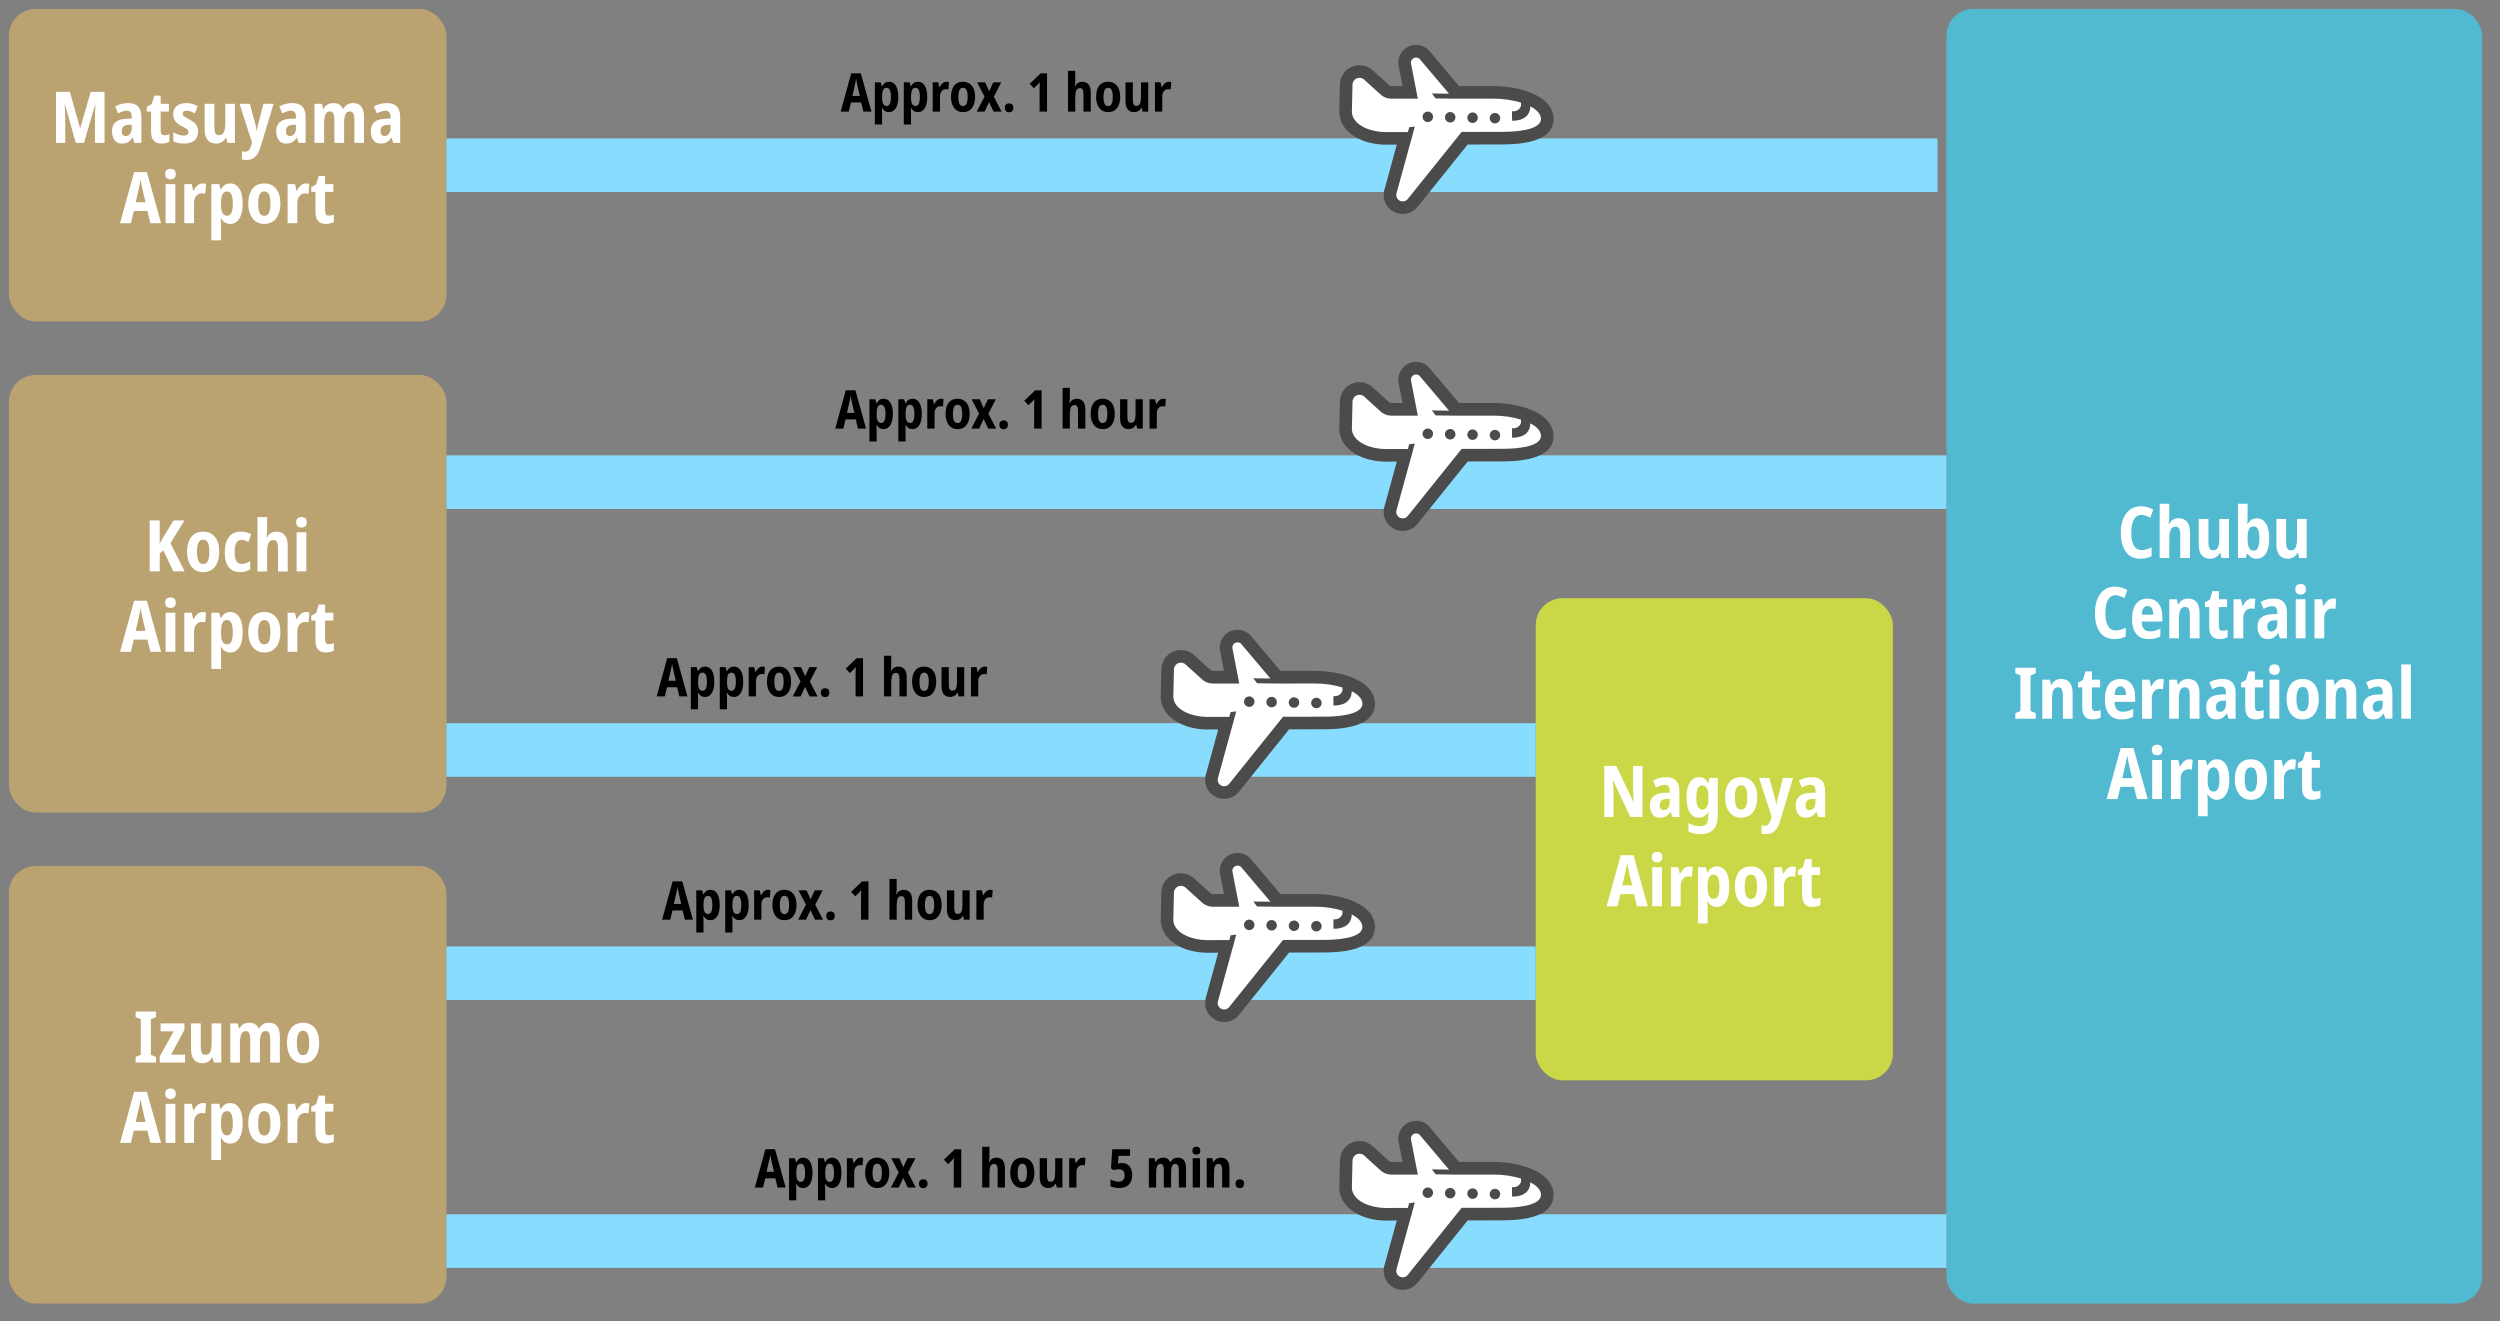 <?xml version="1.0" encoding="UTF-8"?><svg xmlns="http://www.w3.org/2000/svg" width="560" height="296" viewBox="0 0 560 296"><rect x="0" y="0" width="560" height="296" fill="#808080" stroke="none"/><defs><style>.cls-1{fill:#bba271;}.cls-1,.cls-2,.cls-3,.cls-4,.cls-5,.cls-6,.cls-7{stroke-width:0px;}.cls-3,.cls-8{fill:none;}.cls-8{stroke:#8df;stroke-miterlimit:10;stroke-width:12px;}.cls-4{fill:#fff;}.cls-5{fill:#4b4b4b;}.cls-6{fill:#51bad1;}.cls-7{fill:#cad746;}</style></defs><g id="_ボックス"><rect class="cls-6" x="436" y="2" width="120" height="290" rx="6" ry="6"/><rect class="cls-7" x="344" y="134" width="80" height="108" rx="6" ry="6"/><rect class="cls-1" x="2" y="2" width="98" height="70" rx="6" ry="6"/><rect class="cls-1" x="2" y="84" width="98" height="98" rx="6" ry="6"/><rect class="cls-1" x="2" y="194" width="98" height="98" rx="6" ry="6"/></g><g id="_線"><line class="cls-8" x1="100" y1="37" x2="434" y2="37"/><line class="cls-8" x1="100" y1="168" x2="344" y2="168"/><line class="cls-8" x1="100" y1="108" x2="436" y2="108"/><line class="cls-8" x1="100" y1="218" x2="344" y2="218"/><line class="cls-8" x1="100" y1="278" x2="436" y2="278"/></g><g id="_新新アイコン"><g id="icon_hikoki"><rect class="cls-3" x="300" y="5" width="48" height="48"/><path class="cls-4" d="M314.203,47c-.509,0-.997-.112-1.451-.332l-.164-.086c-1.413-.789-2.048-2.409-1.545-3.944.005-.015.009-.029.013-.044l2.729-9.944c.077-.282.019-.585-.159-.817-.177-.232-.453-.368-.745-.368,0,0-2.651.006-2.651.006,0,0-.024,0-.028,0-2.014-.046-3.905-.475-5.469-1.242-2.407-1.18-3.789-3.078-3.795-5.21v-.06s.138-5.993.138-5.997c.012-1.374.836-2.609,2.1-3.147.428-.182.88-.275,1.345-.275.522,0,1.047.122,1.517.352.311.152.596.349.846.585.004.004,3.563,3.234,3.568,3.238l.02.018.02.019c.033.031.068.06.104.086l.188.133c.041.029.084.055.129.077.228.112.483.171.736.171.002,0,2.519,0,2.519,0,.28,0,.545-.125.723-.341.178-.216.25-.5.197-.775l-.818-4.219c-.004-.02-.008-.04-.013-.059-.331-1.266.179-2.602,1.271-3.324.497-.327,1.078-.5,1.68-.5.464,0,.926.107,1.339.309.24.118.462.264.659.436l.11.096.095.112,6.603,7.815.101.119c.178.209.439.33.714.33h7.845c3.152-.001,6.418.677,8.737,1.814,3.173,1.556,3.649,3.547,3.651,4.596.002,1.545-.749,2.64-2.363,3.446-1.784.89-4.538,1.344-8.187,1.348l-7.758.017c-.283,0-.551.129-.729.35,0,0-11.219,13.964-11.222,13.968-.606.781-1.579,1.247-2.601,1.247Z"/><path class="cls-5" d="M300.138,18.953l-.137,5.99v.035s-.001.035-.001.035c.003,2.506,1.578,4.713,4.32,6.057,1.684.826,3.71,1.289,5.86,1.338h.036s.035.001.035.001l2.629-.006-2.729,9.944c-.639,1.949.182,4.058,1.991,5.061l.186.097c1.805.885,4.01.375,5.215-1.176l11.213-13.956,7.757-.017c7.626-.009,11.491-1.938,11.487-5.733-.002-1.266-.548-3.657-4.176-5.436-2.452-1.202-5.888-1.916-9.188-1.911h-7.807s-.099-.115-.099-.115l-6.605-7.817-.14-.165-.163-.143c-.261-.227-.55-.418-.862-.571-1.26-.618-2.771-.523-3.948.251-1.427.943-2.09,2.704-1.661,4.343l.818,4.219h-2.514c-.113,0-.227-.025-.329-.075l-.188-.133-.034-.032-.034-.03-3.543-3.215c-.319-.301-.682-.551-1.076-.744-1.145-.561-2.474-.596-3.642-.099-1.612.686-2.655,2.253-2.67,4.001ZM303.911,17.552c.424-.181.897-.162,1.298.035.143.07.278.163.397.279l3.569,3.237c.271.262.577.476.909.639.487.239,1.026.365,1.577.364h5.93s-1.492-7.699-1.492-7.699c-.16-.496.029-1.042.467-1.33.35-.231.79-.251,1.154-.072.089.044.173.099.25.166l6.606,7.816-3.842-.052.851,1.116,3.936.053,9.116-.002c2.088-.003,4.251.325,6.075.894.01.377-.01.653-.01.653-.067.491-.689,1.409-2.023,1.279l.017,2.105s4.033.294,4.099-3.196c1.445.753,2.382,1.71,2.382,2.792.003,2.631-6.039,2.901-8.667,2.905l-9.108.019-12.057,15.008c-.422.54-1.162.71-1.775.409l-.064-.033c-.621-.344-.899-1.088-.657-1.758l3.276-11.933.02-.003.439-1.67.326-1.23-1.261.168-.282,1.065-5.123.011c-1.754-.04-3.394-.418-4.684-1.05-1.658-.813-2.738-2.047-2.74-3.525l.139-6.016c-.002-.627.372-1.195.95-1.44Z"/><path class="cls-5" d="M333.815,25.949c-.286.584-.045,1.288.539,1.575s1.287.044,1.573-.539.044-1.289-.539-1.574-1.287-.044-1.573.539Z"/><path class="cls-5" d="M328.801,25.85c-.286.584-.044,1.289.539,1.574s1.287.045,1.573-.539.045-1.288-.539-1.574-1.287-.044-1.573.539Z"/><path class="cls-5" d="M323.788,25.751c-.286.584-.045,1.288.539,1.574s1.287.045,1.573-.539.044-1.289-.539-1.574-1.287-.045-1.573.539Z"/><path class="cls-5" d="M318.774,25.652c-.286.584-.044,1.289.539,1.574s1.287.045,1.573-.539.045-1.288-.539-1.574-1.287-.044-1.573.539Z"/></g><g id="icon_hikoki-2"><rect class="cls-3" x="260" y="136" width="48" height="48"/><path class="cls-4" d="M274.203,178c-.509,0-.997-.112-1.451-.332l-.164-.086c-1.413-.789-2.048-2.409-1.545-3.944.005-.015.009-.029.013-.044l2.729-9.944c.077-.282.019-.585-.159-.817-.177-.232-.453-.368-.745-.368,0,0-2.651.006-2.651.006,0,0-.024,0-.028,0-2.014-.046-3.905-.475-5.469-1.242-2.407-1.18-3.789-3.078-3.795-5.21v-.06s.138-5.993.138-5.997c.012-1.374.836-2.609,2.1-3.147.428-.182.88-.275,1.345-.275.522,0,1.047.122,1.517.352.311.152.596.349.846.585.004.004,3.563,3.234,3.568,3.238l.02.018.02.019c.033.031.068.06.104.086l.188.133c.041.029.084.055.129.077.228.112.483.171.736.171.002,0,2.519,0,2.519,0,.28,0,.545-.125.723-.341.178-.216.25-.5.197-.775l-.818-4.219c-.004-.02-.008-.04-.013-.059-.331-1.266.179-2.602,1.271-3.324.497-.327,1.078-.5,1.68-.5.464,0,.926.107,1.339.309.24.118.462.264.659.436l.11.096.095.112,6.603,7.815.101.119c.178.209.439.33.714.33h7.845c3.152-.001,6.418.677,8.737,1.814,3.173,1.556,3.649,3.547,3.651,4.596.002,1.545-.749,2.64-2.363,3.446-1.784.89-4.538,1.344-8.187,1.348l-7.758.017c-.283,0-.551.129-.729.35,0,0-11.219,13.964-11.222,13.968-.606.781-1.579,1.247-2.601,1.247Z"/><path class="cls-5" d="M260.138,149.953l-.137,5.99v.035s-.001.035-.001.035c.003,2.506,1.578,4.713,4.32,6.057,1.684.826,3.71,1.289,5.86,1.338h.036s.035.001.035.001l2.629-.006-2.729,9.944c-.639,1.949.182,4.058,1.991,5.061l.186.097c1.805.885,4.01.375,5.215-1.176l11.213-13.956,7.757-.017c7.626-.009,11.491-1.938,11.487-5.733-.002-1.266-.548-3.657-4.176-5.436-2.452-1.202-5.888-1.916-9.188-1.911h-7.807s-.099-.115-.099-.115l-6.605-7.817-.14-.165-.163-.143c-.261-.227-.55-.418-.862-.571-1.26-.618-2.771-.523-3.948.251-1.427.943-2.09,2.704-1.661,4.343l.818,4.219h-2.514c-.113,0-.227-.025-.329-.075l-.188-.133-.034-.032-.034-.03-3.543-3.215c-.319-.301-.682-.551-1.076-.744-1.145-.561-2.474-.596-3.642-.099-1.612.686-2.655,2.253-2.67,4.001ZM263.911,148.552c.424-.181.897-.162,1.298.035.143.07.278.163.397.279l3.569,3.237c.271.262.577.476.909.639.487.239,1.026.365,1.577.364h5.93s-1.492-7.699-1.492-7.699c-.16-.496.029-1.042.467-1.33.35-.231.79-.251,1.154-.072.089.044.173.099.25.166l6.606,7.816-3.842-.052.851,1.116,3.936.053,9.116-.002c2.088-.003,4.251.325,6.075.894.01.377-.01.653-.01.653-.067.491-.689,1.409-2.023,1.279l.017,2.105s4.033.294,4.099-3.196c1.445.753,2.382,1.71,2.382,2.792.003,2.631-6.039,2.901-8.667,2.905l-9.108.019-12.057,15.008c-.422.54-1.162.71-1.775.409l-.064-.033c-.621-.344-.899-1.088-.657-1.758l3.276-11.933.02-.003.439-1.67.326-1.23-1.261.168-.282,1.065-5.123.011c-1.754-.04-3.394-.418-4.684-1.05-1.658-.813-2.738-2.047-2.74-3.525l.139-6.016c-.002-.627.372-1.195.95-1.44Z"/><path class="cls-5" d="M293.815,156.949c-.286.584-.045,1.288.539,1.575s1.287.044,1.573-.539.044-1.289-.539-1.574-1.287-.044-1.573.539Z"/><path class="cls-5" d="M288.801,156.85c-.286.584-.044,1.289.539,1.574s1.287.045,1.573-.539.045-1.288-.539-1.574-1.287-.044-1.573.539Z"/><path class="cls-5" d="M283.788,156.751c-.286.584-.045,1.288.539,1.574s1.287.045,1.573-.539.044-1.289-.539-1.574-1.287-.045-1.573.539Z"/><path class="cls-5" d="M278.774,156.652c-.286.584-.044,1.289.539,1.574s1.287.045,1.573-.539.045-1.288-.539-1.574-1.287-.044-1.573.539Z"/></g><g id="icon_hikoki-3"><rect class="cls-3" x="300" y="76" width="48" height="48"/><path class="cls-4" d="M314.203,118c-.509,0-.997-.112-1.451-.332l-.164-.086c-1.413-.789-2.048-2.409-1.545-3.944.005-.015.009-.029.013-.044l2.729-9.944c.077-.282.019-.585-.159-.817-.177-.232-.453-.368-.745-.368,0,0-2.651.006-2.651.006,0,0-.024,0-.028,0-2.014-.046-3.905-.475-5.469-1.242-2.407-1.18-3.789-3.078-3.795-5.21v-.06s.138-5.993.138-5.997c.012-1.374.836-2.609,2.1-3.147.428-.182.88-.275,1.345-.275.522,0,1.047.122,1.517.352.311.152.596.349.846.585.004.004,3.563,3.234,3.568,3.238l.02.018.02.019c.033.031.068.06.104.086l.188.133c.041.029.084.055.129.077.228.112.483.171.736.171.002,0,2.519,0,2.519,0,.28,0,.545-.125.723-.341.178-.216.25-.5.197-.775l-.818-4.219c-.004-.02-.008-.04-.013-.059-.331-1.266.179-2.602,1.271-3.324.497-.327,1.078-.5,1.68-.5.464,0,.926.107,1.339.309.24.118.462.264.659.436l.11.096.095.112,6.603,7.815.101.119c.178.209.439.33.714.33h7.845c3.152-.001,6.418.677,8.737,1.814,3.173,1.556,3.649,3.547,3.651,4.596.002,1.545-.749,2.64-2.363,3.446-1.784.89-4.538,1.344-8.187,1.348l-7.758.017c-.283,0-.551.129-.729.35,0,0-11.219,13.964-11.222,13.968-.606.781-1.579,1.247-2.601,1.247Z"/><path class="cls-5" d="M300.138,89.953l-.137,5.99v.035s-.001.035-.001.035c.003,2.506,1.578,4.713,4.32,6.057,1.684.826,3.71,1.289,5.86,1.338h.036s.035.001.035.001l2.629-.006-2.729,9.944c-.639,1.949.182,4.058,1.991,5.061l.186.097c1.805.885,4.01.375,5.215-1.176l11.213-13.956,7.757-.017c7.626-.009,11.491-1.938,11.487-5.733-.002-1.266-.548-3.657-4.176-5.436-2.452-1.202-5.888-1.916-9.188-1.911h-7.807s-.099-.115-.099-.115l-6.605-7.817-.14-.165-.163-.143c-.261-.227-.55-.418-.862-.571-1.26-.618-2.771-.523-3.948.251-1.427.943-2.09,2.704-1.661,4.343l.818,4.219h-2.514c-.113,0-.227-.025-.329-.075l-.188-.133-.034-.032-.034-.03-3.543-3.215c-.319-.301-.682-.551-1.076-.744-1.145-.561-2.474-.596-3.642-.099-1.612.686-2.655,2.253-2.67,4.001ZM303.911,88.552c.424-.181.897-.162,1.298.035.143.07.278.163.397.279l3.569,3.237c.271.262.577.476.909.639.487.239,1.026.365,1.577.364h5.93s-1.492-7.699-1.492-7.699c-.16-.496.029-1.042.467-1.33.35-.231.79-.251,1.154-.072.089.044.173.099.25.166l6.606,7.816-3.842-.052.851,1.116,3.936.053,9.116-.002c2.088-.003,4.251.325,6.075.894.01.377-.01.653-.01.653-.067.491-.689,1.409-2.023,1.279l.017,2.105s4.033.294,4.099-3.196c1.445.753,2.382,1.71,2.382,2.792.003,2.631-6.039,2.901-8.667,2.905l-9.108.019-12.057,15.008c-.422.54-1.162.71-1.775.409l-.064-.033c-.621-.344-.899-1.088-.657-1.758l3.276-11.933.02-.003.439-1.67.326-1.23-1.261.168-.282,1.065-5.123.011c-1.754-.04-3.394-.418-4.684-1.05-1.658-.813-2.738-2.047-2.74-3.525l.139-6.016c-.002-.627.372-1.195.95-1.44Z"/><path class="cls-5" d="M333.815,96.949c-.286.584-.045,1.288.539,1.575s1.287.044,1.573-.539.044-1.289-.539-1.574-1.287-.044-1.573.539Z"/><path class="cls-5" d="M328.801,96.85c-.286.584-.044,1.289.539,1.574s1.287.045,1.573-.539.045-1.288-.539-1.574-1.287-.044-1.573.539Z"/><path class="cls-5" d="M323.788,96.751c-.286.584-.045,1.288.539,1.574s1.287.045,1.573-.539.044-1.289-.539-1.574-1.287-.045-1.573.539Z"/><path class="cls-5" d="M318.774,96.652c-.286.584-.044,1.289.539,1.574s1.287.045,1.573-.539.045-1.288-.539-1.574-1.287-.044-1.573.539Z"/></g><g id="icon_hikoki-4"><rect class="cls-3" x="260" y="186" width="48" height="48"/><path class="cls-4" d="M274.203,228c-.509,0-.997-.112-1.451-.332l-.164-.086c-1.413-.789-2.048-2.409-1.545-3.944.005-.015.009-.029.013-.044l2.729-9.944c.077-.282.019-.585-.159-.817-.177-.232-.453-.368-.745-.368,0,0-2.651.006-2.651.006,0,0-.024,0-.028,0-2.014-.046-3.905-.475-5.469-1.242-2.407-1.18-3.789-3.078-3.795-5.21v-.06s.138-5.993.138-5.997c.012-1.374.836-2.609,2.1-3.147.428-.182.88-.275,1.345-.275.522,0,1.047.122,1.517.352.311.152.596.349.846.585.004.004,3.563,3.234,3.568,3.238l.02.018.02.019c.033.031.068.06.104.086l.188.133c.041.029.084.055.129.077.228.112.483.171.736.171.002,0,2.519,0,2.519,0,.28,0,.545-.125.723-.341.178-.216.25-.5.197-.775l-.818-4.219c-.004-.02-.008-.04-.013-.059-.331-1.266.179-2.602,1.271-3.324.497-.327,1.078-.5,1.68-.5.464,0,.926.107,1.339.309.24.118.462.264.659.436l.11.096.095.112,6.603,7.815.101.119c.178.209.439.33.714.33h7.845c3.152-.001,6.418.677,8.737,1.814,3.173,1.556,3.649,3.547,3.651,4.596.002,1.545-.749,2.64-2.363,3.446-1.784.89-4.538,1.344-8.187,1.348l-7.758.017c-.283,0-.551.129-.729.35,0,0-11.219,13.964-11.222,13.968-.606.781-1.579,1.247-2.601,1.247Z"/><path class="cls-5" d="M260.138,199.953l-.137,5.99v.035s-.001.035-.001.035c.003,2.506,1.578,4.713,4.32,6.057,1.684.826,3.71,1.289,5.86,1.338h.036s.035.001.035.001l2.629-.006-2.729,9.944c-.639,1.949.182,4.058,1.991,5.061l.186.097c1.805.885,4.01.375,5.215-1.176l11.213-13.956,7.757-.017c7.626-.009,11.491-1.938,11.487-5.733-.002-1.266-.548-3.657-4.176-5.436-2.452-1.202-5.888-1.916-9.188-1.911h-7.807s-.099-.115-.099-.115l-6.605-7.817-.14-.165-.163-.143c-.261-.227-.55-.418-.862-.571-1.26-.618-2.771-.523-3.948.251-1.427.943-2.09,2.704-1.661,4.343l.818,4.219h-2.514c-.113,0-.227-.025-.329-.075l-.188-.133-.034-.032-.034-.03-3.543-3.215c-.319-.301-.682-.551-1.076-.744-1.145-.561-2.474-.596-3.642-.099-1.612.686-2.655,2.253-2.67,4.001ZM263.911,198.552c.424-.181.897-.162,1.298.035.143.07.278.163.397.279l3.569,3.237c.271.262.577.476.909.639.487.239,1.026.365,1.577.364h5.93s-1.492-7.699-1.492-7.699c-.16-.496.029-1.042.467-1.33.35-.231.79-.251,1.154-.072.089.044.173.099.25.166l6.606,7.816-3.842-.052.851,1.116,3.936.053,9.116-.002c2.088-.003,4.251.325,6.075.894.01.377-.01.653-.01.653-.067.491-.689,1.409-2.023,1.279l.017,2.105s4.033.294,4.099-3.196c1.445.753,2.382,1.71,2.382,2.792.003,2.631-6.039,2.901-8.667,2.905l-9.108.019-12.057,15.008c-.422.54-1.162.71-1.775.409l-.064-.033c-.621-.344-.899-1.088-.657-1.758l3.276-11.933.02-.003.439-1.67.326-1.23-1.261.168-.282,1.065-5.123.011c-1.754-.04-3.394-.418-4.684-1.05-1.658-.813-2.738-2.047-2.74-3.525l.139-6.016c-.002-.627.372-1.195.95-1.44Z"/><path class="cls-5" d="M293.815,206.949c-.286.584-.045,1.288.539,1.575s1.287.044,1.573-.539.044-1.289-.539-1.574-1.287-.044-1.573.539Z"/><path class="cls-5" d="M288.801,206.85c-.286.584-.044,1.289.539,1.574s1.287.045,1.573-.539.045-1.288-.539-1.574-1.287-.044-1.573.539Z"/><path class="cls-5" d="M283.788,206.751c-.286.584-.045,1.288.539,1.574s1.287.045,1.573-.539.044-1.289-.539-1.574-1.287-.045-1.573.539Z"/><path class="cls-5" d="M278.774,206.651c-.286.584-.044,1.289.539,1.574s1.287.045,1.573-.539.045-1.288-.539-1.574-1.287-.044-1.573.539Z"/></g><g id="icon_hikoki-5"><rect class="cls-3" x="300" y="246" width="48" height="48"/><path class="cls-4" d="M314.203,288c-.509,0-.997-.112-1.451-.332l-.164-.086c-1.413-.789-2.048-2.409-1.545-3.944.005-.015.009-.029.013-.044l2.729-9.944c.077-.282.019-.585-.159-.817-.177-.232-.453-.368-.745-.368,0,0-2.651.006-2.651.006,0,0-.024,0-.028,0-2.014-.046-3.905-.475-5.469-1.242-2.407-1.18-3.789-3.078-3.795-5.21v-.06s.138-5.993.138-5.997c.012-1.374.836-2.609,2.1-3.147.428-.182.88-.275,1.345-.275.522,0,1.047.122,1.517.352.311.152.596.349.846.585.004.004,3.563,3.234,3.568,3.238l.02.018.02.019c.033.031.068.06.104.086l.188.133c.041.029.084.055.129.077.228.112.483.171.736.171.002,0,2.519,0,2.519,0,.28,0,.545-.125.723-.341.178-.216.25-.5.197-.775l-.818-4.219c-.004-.02-.008-.04-.013-.059-.331-1.266.179-2.602,1.271-3.324.497-.327,1.078-.5,1.68-.5.464,0,.926.107,1.339.309.24.118.462.264.659.436l.11.096.095.112,6.603,7.815.101.119c.178.209.439.33.714.33h7.845c3.152-.001,6.418.677,8.737,1.814,3.173,1.556,3.649,3.547,3.651,4.596.002,1.545-.749,2.64-2.363,3.446-1.784.89-4.538,1.344-8.187,1.348l-7.758.017c-.283,0-.551.129-.729.35,0,0-11.219,13.964-11.222,13.968-.606.781-1.579,1.247-2.601,1.247Z"/><path class="cls-5" d="M300.138,259.953l-.137,5.99v.035s-.001.035-.001.035c.003,2.506,1.578,4.713,4.32,6.057,1.684.826,3.71,1.289,5.86,1.338h.036s.035.001.035.001l2.629-.006-2.729,9.944c-.639,1.949.182,4.058,1.991,5.061l.186.097c1.805.885,4.01.375,5.215-1.176l11.213-13.956,7.757-.017c7.626-.009,11.491-1.938,11.487-5.733-.002-1.266-.548-3.657-4.176-5.436-2.452-1.202-5.888-1.916-9.188-1.911h-7.807s-.099-.115-.099-.115l-6.605-7.817-.14-.165-.163-.143c-.261-.227-.55-.418-.862-.571-1.26-.618-2.771-.523-3.948.251-1.427.943-2.09,2.704-1.661,4.343l.818,4.219h-2.514c-.113,0-.227-.025-.329-.075l-.188-.133-.034-.032-.034-.03-3.543-3.215c-.319-.301-.682-.551-1.076-.744-1.145-.561-2.474-.596-3.642-.099-1.612.686-2.655,2.253-2.67,4.001ZM303.911,258.552c.424-.181.897-.162,1.298.035.143.07.278.163.397.279l3.569,3.237c.271.262.577.476.909.639.487.239,1.026.365,1.577.364h5.93s-1.492-7.699-1.492-7.699c-.16-.496.029-1.042.467-1.33.35-.231.79-.251,1.154-.072.089.044.173.099.25.166l6.606,7.816-3.842-.052.851,1.116,3.936.053,9.116-.002c2.088-.003,4.251.325,6.075.894.01.377-.01.653-.01.653-.067.491-.689,1.409-2.023,1.279l.017,2.105s4.033.294,4.099-3.196c1.445.753,2.382,1.71,2.382,2.792.003,2.631-6.039,2.901-8.667,2.905l-9.108.019-12.057,15.008c-.422.54-1.162.71-1.775.409l-.064-.033c-.621-.344-.899-1.088-.657-1.758l3.276-11.933.02-.003.439-1.67.326-1.23-1.261.168-.282,1.065-5.123.011c-1.754-.04-3.394-.418-4.684-1.05-1.658-.813-2.738-2.047-2.74-3.525l.139-6.016c-.002-.627.372-1.195.95-1.44Z"/><path class="cls-5" d="M333.815,266.949c-.286.584-.045,1.288.539,1.575s1.287.044,1.573-.539.044-1.289-.539-1.574-1.287-.044-1.573.539Z"/><path class="cls-5" d="M328.801,266.85c-.286.584-.044,1.289.539,1.574s1.287.045,1.573-.539.045-1.288-.539-1.574-1.287-.044-1.573.539Z"/><path class="cls-5" d="M323.788,266.751c-.286.584-.045,1.288.539,1.574s1.287.045,1.573-.539.044-1.289-.539-1.574-1.287-.045-1.573.539Z"/><path class="cls-5" d="M318.774,266.651c-.286.584-.044,1.289.539,1.574s1.287.045,1.573-.539.045-1.288-.539-1.574-1.287-.044-1.573.539Z"/></g></g><g id="_文字2EN"><path class="cls-2" d="M193.399,25l-.492-2.052h-2.279l-.492,2.052h-1.824l2.364-8.58h2.147l2.389,8.58h-1.812ZM192.596,21.483l-.517-2.184c-.048-.256-.104-.528-.168-.816-.063-.288-.111-.544-.144-.768-.032.216-.08.474-.145.774-.063.3-.124.565-.18.798l-.504,2.195h1.656Z"/><path class="cls-2" d="M199.136,18.315c.656,0,1.168.294,1.536.883.368.588.552,1.43.552,2.525,0,1.072-.186,1.906-.558,2.502-.372.597-.878.895-1.519.895-.352,0-.655-.08-.911-.24-.257-.16-.469-.392-.637-.696h-.071c.023.225.039.424.048.601.008.176.012.331.012.468v2.628h-1.62v-9.444h1.309l.239.864h.084c.192-.344.41-.594.654-.75s.538-.234.882-.234ZM198.62,19.672c-.368,0-.63.149-.786.45-.156.3-.238.773-.246,1.422v.288c0,.647.08,1.128.24,1.439.16.312.424.469.792.469.632,0,.948-.668.948-2.005,0-1.375-.316-2.063-.948-2.063Z"/><path class="cls-2" d="M205.615,18.315c.656,0,1.168.294,1.536.883.368.588.552,1.43.552,2.525,0,1.072-.186,1.906-.558,2.502-.372.597-.878.895-1.519.895-.352,0-.655-.08-.911-.24-.257-.16-.469-.392-.637-.696h-.071c.023.225.039.424.048.601.008.176.012.331.012.468v2.628h-1.62v-9.444h1.309l.239.864h.084c.192-.344.41-.594.654-.75s.538-.234.882-.234ZM205.1,19.672c-.368,0-.63.149-.786.45-.156.3-.238.773-.246,1.422v.288c0,.647.08,1.128.24,1.439.16.312.424.469.792.469.632,0,.948-.668.948-2.005,0-1.375-.316-2.063-.948-2.063Z"/><path class="cls-2" d="M212.022,18.315c.177,0,.36.024.553.072l-.132,1.68c-.145-.056-.328-.084-.553-.084-.399,0-.722.145-.966.433s-.366.7-.366,1.235v3.349h-1.632v-6.564h1.248l.24,1.092h.072c.151-.319.357-.602.617-.846.261-.244.566-.366.918-.366Z"/><path class="cls-2" d="M218.42,21.7c0,.647-.099,1.229-.294,1.745-.196.517-.494.925-.895,1.225-.399.3-.912.45-1.536.45-.575,0-1.063-.15-1.464-.45-.399-.3-.702-.708-.905-1.225-.204-.516-.307-1.098-.307-1.745,0-.681.098-1.272.294-1.776s.494-.898.895-1.182c.399-.284.907-.427,1.523-.427.809,0,1.458.292,1.95.876s.738,1.421.738,2.509ZM214.676,21.724c0,.672.082,1.181.246,1.524s.43.516.798.516.632-.172.792-.516.24-.86.24-1.548c0-.681-.08-1.188-.24-1.524s-.424-.504-.792-.504-.634.17-.798.51-.246.854-.246,1.542Z"/><path class="cls-2" d="M220.531,21.64l-1.668-3.204h1.8l.912,2.004.924-2.004h1.776l-1.656,3.229,1.74,3.336h-1.801l-1.008-2.148-.996,2.148h-1.764l1.74-3.36Z"/><path class="cls-2" d="M225.079,24.147c0-.328.086-.573.258-.737.173-.164.406-.246.702-.246.288,0,.519.08.69.239.172.16.258.408.258.744,0,.328-.088.576-.264.744-.177.168-.404.252-.685.252-.288,0-.52-.084-.695-.252-.177-.168-.265-.416-.265-.744Z"/><path class="cls-2" d="M234.535,25h-1.668v-4.992c0-.256.006-.524.018-.804.012-.28.022-.544.03-.792-.12.16-.292.352-.517.575l-.815.78-.924-.996,2.436-2.34h1.44v8.568Z"/><path class="cls-2" d="M240.859,15.88v1.979c0,.257-.008.511-.024.763-.016.252-.044.47-.084.653h.097c.151-.319.363-.56.636-.72.271-.16.58-.24.924-.24.608,0,1.08.198,1.416.595.336.396.504.985.504,1.77v4.32h-1.632v-3.864c0-.48-.06-.834-.18-1.062-.12-.229-.312-.343-.576-.343-.416,0-.7.177-.853.528-.151.353-.228.888-.228,1.608v3.132h-1.62v-9.12h1.62Z"/><path class="cls-2" d="M250.927,21.7c0,.647-.099,1.229-.294,1.745-.196.517-.494.925-.895,1.225-.399.3-.912.45-1.536.45-.575,0-1.063-.15-1.464-.45-.399-.3-.702-.708-.905-1.225-.204-.516-.307-1.098-.307-1.745,0-.681.098-1.272.294-1.776s.494-.898.895-1.182c.399-.284.907-.427,1.523-.427.809,0,1.458.292,1.95.876s.738,1.421.738,2.509ZM247.183,21.724c0,.672.082,1.181.246,1.524s.43.516.798.516.632-.172.792-.516.24-.86.24-1.548c0-.681-.08-1.188-.24-1.524s-.424-.504-.792-.504-.634.17-.798.51-.246.854-.246,1.542Z"/><path class="cls-2" d="M257.203,18.436v6.564h-1.261l-.203-.84h-.084c-.169.319-.393.56-.673.72-.279.16-.596.24-.947.24-.616,0-1.091-.204-1.422-.612-.333-.408-.498-1.004-.498-1.788v-4.284h1.632v3.828c0,.48.058.842.174,1.086s.31.366.582.366c.432,0,.72-.174.864-.522.144-.348.216-.846.216-1.493v-3.265h1.62Z"/><path class="cls-2" d="M261.811,18.315c.177,0,.36.024.553.072l-.132,1.68c-.145-.056-.328-.084-.553-.084-.399,0-.722.145-.966.433s-.366.7-.366,1.235v3.349h-1.632v-6.564h1.248l.24,1.092h.072c.151-.319.357-.602.617-.846.261-.244.566-.366.918-.366Z"/><path class="cls-2" d="M152.182,156l-.492-2.052h-2.279l-.492,2.052h-1.824l2.364-8.58h2.147l2.389,8.58h-1.812ZM151.378,152.484l-.517-2.185c-.048-.256-.104-.527-.168-.815-.063-.288-.111-.544-.144-.769-.032.217-.08.475-.145.774-.063.3-.124.566-.18.798l-.504,2.196h1.656Z"/><path class="cls-2" d="M157.918,149.316c.656,0,1.168.294,1.536.882s.552,1.43.552,2.526c0,1.071-.186,1.905-.558,2.502-.372.596-.878.894-1.519.894-.352,0-.655-.08-.911-.24-.257-.159-.469-.392-.637-.695h-.071c.023.224.039.424.048.6.008.176.012.332.012.468v2.628h-1.62v-9.443h1.309l.239.863h.084c.192-.344.41-.594.654-.75.244-.155.538-.233.882-.233ZM157.402,150.672c-.368,0-.63.15-.786.45s-.238.774-.246,1.422v.288c0,.648.08,1.128.24,1.44.16.312.424.468.792.468.632,0,.948-.668.948-2.004,0-1.376-.316-2.064-.948-2.064Z"/><path class="cls-2" d="M164.397,149.316c.656,0,1.168.294,1.536.882s.552,1.43.552,2.526c0,1.071-.186,1.905-.558,2.502-.372.596-.878.894-1.519.894-.352,0-.655-.08-.911-.24-.257-.159-.469-.392-.637-.695h-.071c.023.224.039.424.048.6.008.176.012.332.012.468v2.628h-1.62v-9.443h1.309l.239.863h.084c.192-.344.41-.594.654-.75.244-.155.538-.233.882-.233ZM163.882,150.672c-.368,0-.63.15-.786.45s-.238.774-.246,1.422v.288c0,.648.08,1.128.24,1.44.16.312.424.468.792.468.632,0,.948-.668.948-2.004,0-1.376-.316-2.064-.948-2.064Z"/><path class="cls-2" d="M170.805,149.316c.177,0,.36.023.553.072l-.132,1.68c-.145-.056-.328-.084-.553-.084-.399,0-.722.144-.966.432s-.366.7-.366,1.236v3.348h-1.632v-6.563h1.248l.24,1.092h.072c.151-.32.357-.602.617-.846.261-.244.566-.366.918-.366Z"/><path class="cls-2" d="M177.202,152.7c0,.648-.099,1.23-.294,1.746-.196.516-.494.924-.895,1.224-.399.301-.912.45-1.536.45-.575,0-1.063-.149-1.464-.45-.399-.3-.702-.708-.905-1.224-.204-.516-.307-1.098-.307-1.746,0-.68.098-1.271.294-1.776.196-.504.494-.897.895-1.182.399-.284.907-.426,1.523-.426.809,0,1.458.292,1.95.876s.738,1.42.738,2.508ZM173.458,152.725c0,.672.082,1.18.246,1.523.164.345.43.517.798.517s.632-.172.792-.517c.16-.344.24-.859.24-1.548,0-.68-.08-1.188-.24-1.524-.16-.336-.424-.504-.792-.504s-.634.171-.798.511-.246.854-.246,1.542Z"/><path class="cls-2" d="M179.313,152.641l-1.668-3.204h1.8l.912,2.004.924-2.004h1.776l-1.656,3.228,1.74,3.336h-1.801l-1.008-2.147-.996,2.147h-1.764l1.74-3.359Z"/><path class="cls-2" d="M183.861,155.148c0-.328.086-.574.258-.738.173-.164.406-.246.702-.246.288,0,.519.08.69.24s.258.408.258.744c0,.328-.088.576-.264.744-.177.168-.404.252-.685.252-.288,0-.52-.084-.695-.252-.177-.168-.265-.416-.265-.744Z"/><path class="cls-2" d="M193.317,156h-1.668v-4.992c0-.256.006-.523.018-.804s.022-.544.03-.792c-.12.16-.292.353-.517.576l-.815.78-.924-.996,2.436-2.34h1.44v8.567Z"/><path class="cls-2" d="M199.642,146.88v1.98c0,.256-.008.51-.024.762-.016.252-.044.471-.084.654h.097c.151-.32.363-.56.636-.72.271-.16.58-.24.924-.24.608,0,1.08.198,1.416.594.336.396.504.986.504,1.771v4.319h-1.632v-3.863c0-.48-.06-.835-.18-1.062s-.312-.342-.576-.342c-.416,0-.7.176-.853.527-.151.353-.228.889-.228,1.608v3.132h-1.62v-9.12h1.62Z"/><path class="cls-2" d="M209.709,152.7c0,.648-.099,1.23-.294,1.746-.196.516-.494.924-.895,1.224-.399.301-.912.45-1.536.45-.575,0-1.063-.149-1.464-.45-.399-.3-.702-.708-.905-1.224-.204-.516-.307-1.098-.307-1.746,0-.68.098-1.271.294-1.776.196-.504.494-.897.895-1.182.399-.284.907-.426,1.523-.426.809,0,1.458.292,1.95.876s.738,1.42.738,2.508ZM205.965,152.725c0,.672.082,1.18.246,1.523.164.345.43.517.798.517s.632-.172.792-.517c.16-.344.24-.859.24-1.548,0-.68-.08-1.188-.24-1.524-.16-.336-.424-.504-.792-.504s-.634.171-.798.511-.246.854-.246,1.542Z"/><path class="cls-2" d="M215.985,149.437v6.563h-1.261l-.203-.84h-.084c-.169.32-.393.561-.673.72-.279.16-.596.24-.947.24-.616,0-1.091-.204-1.422-.612-.333-.407-.498-1.004-.498-1.787v-4.284h1.632v3.828c0,.479.058.842.174,1.086s.31.365.582.365c.432,0,.72-.174.864-.521.144-.348.216-.846.216-1.494v-3.264h1.62Z"/><path class="cls-2" d="M220.593,149.316c.177,0,.36.023.553.072l-.132,1.68c-.145-.056-.328-.084-.553-.084-.399,0-.722.144-.966.432s-.366.7-.366,1.236v3.348h-1.632v-6.563h1.248l.24,1.092h.072c.151-.32.357-.602.617-.846.261-.244.566-.366.918-.366Z"/><path class="cls-2" d="M192.182,96l-.492-2.052h-2.279l-.492,2.052h-1.824l2.364-8.58h2.147l2.389,8.58h-1.812ZM191.378,92.484l-.517-2.185c-.048-.256-.104-.527-.168-.815-.063-.288-.111-.544-.144-.769-.032.217-.08.475-.145.774-.063.3-.124.566-.18.798l-.504,2.196h1.656Z"/><path class="cls-2" d="M197.918,89.316c.656,0,1.168.294,1.536.882s.552,1.43.552,2.526c0,1.071-.186,1.905-.558,2.502-.372.596-.878.894-1.519.894-.352,0-.655-.08-.911-.24-.257-.159-.469-.392-.637-.695h-.071c.023.224.039.424.048.6.008.176.012.332.012.468v2.628h-1.62v-9.443h1.309l.239.863h.084c.192-.344.41-.594.654-.75.244-.155.538-.233.882-.233ZM197.402,90.672c-.368,0-.63.15-.786.45s-.238.774-.246,1.422v.288c0,.648.08,1.128.24,1.44.16.312.424.468.792.468.632,0,.948-.668.948-2.004,0-1.376-.316-2.064-.948-2.064Z"/><path class="cls-2" d="M204.397,89.316c.656,0,1.168.294,1.536.882s.552,1.43.552,2.526c0,1.071-.186,1.905-.558,2.502-.372.596-.878.894-1.519.894-.352,0-.655-.08-.911-.24-.257-.159-.469-.392-.637-.695h-.071c.023.224.039.424.048.6.008.176.012.332.012.468v2.628h-1.62v-9.443h1.309l.239.863h.084c.192-.344.41-.594.654-.75.244-.155.538-.233.882-.233ZM203.882,90.672c-.368,0-.63.15-.786.45s-.238.774-.246,1.422v.288c0,.648.08,1.128.24,1.44.16.312.424.468.792.468.632,0,.948-.668.948-2.004,0-1.376-.316-2.064-.948-2.064Z"/><path class="cls-2" d="M210.805,89.316c.177,0,.36.023.553.072l-.132,1.68c-.145-.056-.328-.084-.553-.084-.399,0-.722.144-.966.432s-.366.7-.366,1.236v3.348h-1.632v-6.563h1.248l.24,1.092h.072c.151-.32.357-.602.617-.846.261-.244.566-.366.918-.366Z"/><path class="cls-2" d="M217.202,92.7c0,.648-.099,1.23-.294,1.746-.196.516-.494.924-.895,1.224-.399.301-.912.45-1.536.45-.575,0-1.063-.149-1.464-.45-.399-.3-.702-.708-.905-1.224-.204-.516-.307-1.098-.307-1.746,0-.68.098-1.271.294-1.776.196-.504.494-.897.895-1.182.399-.284.907-.426,1.523-.426.809,0,1.458.292,1.95.876s.738,1.42.738,2.508ZM213.458,92.725c0,.672.082,1.18.246,1.523.164.345.43.517.798.517s.632-.172.792-.517c.16-.344.24-.859.24-1.548,0-.68-.08-1.188-.24-1.524-.16-.336-.424-.504-.792-.504s-.634.171-.798.511-.246.854-.246,1.542Z"/><path class="cls-2" d="M219.313,92.641l-1.668-3.204h1.8l.912,2.004.924-2.004h1.776l-1.656,3.228,1.74,3.336h-1.801l-1.008-2.147-.996,2.147h-1.764l1.74-3.359Z"/><path class="cls-2" d="M223.861,95.148c0-.328.086-.574.258-.738.173-.164.406-.246.702-.246.288,0,.519.08.69.24s.258.408.258.744c0,.328-.088.576-.264.744-.177.168-.404.252-.685.252-.288,0-.52-.084-.695-.252-.177-.168-.265-.416-.265-.744Z"/><path class="cls-2" d="M233.317,96h-1.668v-4.992c0-.256.006-.523.018-.804s.022-.544.03-.792c-.12.16-.292.353-.517.576l-.815.78-.924-.996,2.436-2.34h1.44v8.567Z"/><path class="cls-2" d="M239.642,86.88v1.98c0,.256-.008.51-.024.762-.016.252-.044.471-.084.654h.097c.151-.32.363-.56.636-.72.271-.16.58-.24.924-.24.608,0,1.08.198,1.416.594.336.396.504.986.504,1.771v4.319h-1.632v-3.863c0-.48-.06-.835-.18-1.062s-.312-.342-.576-.342c-.416,0-.7.176-.853.527-.151.353-.228.889-.228,1.608v3.132h-1.62v-9.12h1.62Z"/><path class="cls-2" d="M249.709,92.7c0,.648-.099,1.23-.294,1.746-.196.516-.494.924-.895,1.224-.399.301-.912.45-1.536.45-.575,0-1.063-.149-1.464-.45-.399-.3-.702-.708-.905-1.224-.204-.516-.307-1.098-.307-1.746,0-.68.098-1.271.294-1.776.196-.504.494-.897.895-1.182.399-.284.907-.426,1.523-.426.809,0,1.458.292,1.95.876s.738,1.42.738,2.508ZM245.965,92.725c0,.672.082,1.18.246,1.523.164.345.43.517.798.517s.632-.172.792-.517c.16-.344.24-.859.24-1.548,0-.68-.08-1.188-.24-1.524-.16-.336-.424-.504-.792-.504s-.634.171-.798.511-.246.854-.246,1.542Z"/><path class="cls-2" d="M255.985,89.437v6.563h-1.261l-.203-.84h-.084c-.169.32-.393.561-.673.72-.279.16-.596.24-.947.24-.616,0-1.091-.204-1.422-.612-.333-.407-.498-1.004-.498-1.787v-4.284h1.632v3.828c0,.479.058.842.174,1.086s.31.365.582.365c.432,0,.72-.174.864-.521.144-.348.216-.846.216-1.494v-3.264h1.62Z"/><path class="cls-2" d="M260.593,89.316c.177,0,.36.023.553.072l-.132,1.68c-.145-.056-.328-.084-.553-.084-.399,0-.722.144-.966.432s-.366.7-.366,1.236v3.348h-1.632v-6.563h1.248l.24,1.092h.072c.151-.32.357-.602.617-.846.261-.244.566-.366.918-.366Z"/><path class="cls-2" d="M153.399,206l-.492-2.052h-2.279l-.492,2.052h-1.824l2.364-8.58h2.147l2.389,8.58h-1.812ZM152.596,202.484l-.517-2.185c-.048-.256-.104-.527-.168-.815-.063-.288-.111-.544-.144-.769-.032.217-.08.475-.145.774-.063.3-.124.566-.18.798l-.504,2.196h1.656Z"/><path class="cls-2" d="M159.136,199.316c.656,0,1.168.294,1.536.882s.552,1.43.552,2.526c0,1.071-.186,1.905-.558,2.502-.372.596-.878.894-1.519.894-.352,0-.655-.08-.911-.24-.257-.159-.469-.392-.637-.695h-.071c.023.224.039.424.048.6.008.176.012.332.012.468v2.628h-1.62v-9.443h1.309l.239.863h.084c.192-.344.41-.594.654-.75.244-.155.538-.233.882-.233ZM158.62,200.672c-.368,0-.63.15-.786.45s-.238.774-.246,1.422v.288c0,.648.08,1.128.24,1.44.16.312.424.468.792.468.632,0,.948-.668.948-2.004,0-1.376-.316-2.064-.948-2.064Z"/><path class="cls-2" d="M165.615,199.316c.656,0,1.168.294,1.536.882s.552,1.43.552,2.526c0,1.071-.186,1.905-.558,2.502-.372.596-.878.894-1.519.894-.352,0-.655-.08-.911-.24-.257-.159-.469-.392-.637-.695h-.071c.023.224.039.424.048.6.008.176.012.332.012.468v2.628h-1.62v-9.443h1.309l.239.863h.084c.192-.344.41-.594.654-.75.244-.155.538-.233.882-.233ZM165.1,200.672c-.368,0-.63.15-.786.45s-.238.774-.246,1.422v.288c0,.648.08,1.128.24,1.44.16.312.424.468.792.468.632,0,.948-.668.948-2.004,0-1.376-.316-2.064-.948-2.064Z"/><path class="cls-2" d="M172.022,199.316c.177,0,.36.023.553.072l-.132,1.68c-.145-.056-.328-.084-.553-.084-.399,0-.722.144-.966.432s-.366.7-.366,1.236v3.348h-1.632v-6.563h1.248l.24,1.092h.072c.151-.32.357-.602.617-.846.261-.244.566-.366.918-.366Z"/><path class="cls-2" d="M178.42,202.7c0,.648-.099,1.23-.294,1.746-.196.516-.494.924-.895,1.224-.399.301-.912.45-1.536.45-.575,0-1.063-.149-1.464-.45-.399-.3-.702-.708-.905-1.224-.204-.516-.307-1.098-.307-1.746,0-.68.098-1.271.294-1.776.196-.504.494-.897.895-1.182.399-.284.907-.426,1.523-.426.809,0,1.458.292,1.95.876s.738,1.42.738,2.508ZM174.676,202.725c0,.672.082,1.18.246,1.523.164.345.43.517.798.517s.632-.172.792-.517c.16-.344.24-.859.24-1.548,0-.68-.08-1.188-.24-1.524-.16-.336-.424-.504-.792-.504s-.634.171-.798.511-.246.854-.246,1.542Z"/><path class="cls-2" d="M180.531,202.641l-1.668-3.204h1.8l.912,2.004.924-2.004h1.776l-1.656,3.228,1.74,3.336h-1.801l-1.008-2.147-.996,2.147h-1.764l1.74-3.359Z"/><path class="cls-2" d="M185.079,205.148c0-.328.086-.574.258-.738.173-.164.406-.246.702-.246.288,0,.519.08.69.24s.258.408.258.744c0,.328-.088.576-.264.744-.177.168-.404.252-.685.252-.288,0-.52-.084-.695-.252-.177-.168-.265-.416-.265-.744Z"/><path class="cls-2" d="M194.535,206h-1.668v-4.992c0-.256.006-.523.018-.804s.022-.544.03-.792c-.12.16-.292.353-.517.576l-.815.78-.924-.996,2.436-2.34h1.44v8.567Z"/><path class="cls-2" d="M200.859,196.88v1.98c0,.256-.008.51-.024.762-.016.252-.044.471-.084.654h.097c.151-.32.363-.56.636-.72.271-.16.58-.24.924-.24.608,0,1.08.198,1.416.594.336.396.504.986.504,1.771v4.319h-1.632v-3.863c0-.48-.06-.835-.18-1.062s-.312-.342-.576-.342c-.416,0-.7.176-.853.527-.151.353-.228.889-.228,1.608v3.132h-1.62v-9.12h1.62Z"/><path class="cls-2" d="M210.927,202.7c0,.648-.099,1.23-.294,1.746-.196.516-.494.924-.895,1.224-.399.301-.912.45-1.536.45-.575,0-1.063-.149-1.464-.45-.399-.3-.702-.708-.905-1.224-.204-.516-.307-1.098-.307-1.746,0-.68.098-1.271.294-1.776.196-.504.494-.897.895-1.182.399-.284.907-.426,1.523-.426.809,0,1.458.292,1.95.876s.738,1.42.738,2.508ZM207.183,202.725c0,.672.082,1.18.246,1.523.164.345.43.517.798.517s.632-.172.792-.517c.16-.344.24-.859.24-1.548,0-.68-.08-1.188-.24-1.524-.16-.336-.424-.504-.792-.504s-.634.171-.798.511-.246.854-.246,1.542Z"/><path class="cls-2" d="M217.203,199.437v6.563h-1.261l-.203-.84h-.084c-.169.32-.393.561-.673.72-.279.16-.596.24-.947.24-.616,0-1.091-.204-1.422-.612-.333-.407-.498-1.004-.498-1.787v-4.284h1.632v3.828c0,.479.058.842.174,1.086s.31.365.582.365c.432,0,.72-.174.864-.521.144-.348.216-.846.216-1.494v-3.264h1.62Z"/><path class="cls-2" d="M221.811,199.316c.177,0,.36.023.553.072l-.132,1.68c-.145-.056-.328-.084-.553-.084-.399,0-.722.144-.966.432s-.366.7-.366,1.236v3.348h-1.632v-6.563h1.248l.24,1.092h.072c.151-.32.357-.602.617-.846.261-.244.566-.366.918-.366Z"/><path class="cls-2" d="M174.176,266l-.492-2.052h-2.279l-.492,2.052h-1.824l2.364-8.58h2.147l2.389,8.58h-1.812ZM173.372,262.484l-.517-2.185c-.048-.256-.104-.527-.168-.815-.063-.288-.111-.544-.144-.769-.032.217-.08.475-.145.774-.063.3-.124.566-.18.798l-.504,2.196h1.656Z"/><path class="cls-2" d="M179.912,259.316c.656,0,1.168.294,1.536.882s.552,1.43.552,2.526c0,1.071-.186,1.905-.558,2.502-.372.596-.878.894-1.519.894-.352,0-.655-.08-.911-.24-.257-.159-.469-.392-.637-.695h-.071c.023.224.039.424.048.6.008.176.012.332.012.468v2.628h-1.62v-9.443h1.309l.239.863h.084c.192-.344.41-.594.654-.75.244-.155.538-.233.882-.233ZM179.396,260.672c-.368,0-.63.15-.786.45s-.238.774-.246,1.422v.288c0,.648.08,1.128.24,1.44.16.312.424.468.792.468.632,0,.948-.668.948-2.004,0-1.376-.316-2.064-.948-2.064Z"/><path class="cls-2" d="M186.392,259.316c.656,0,1.168.294,1.536.882s.552,1.43.552,2.526c0,1.071-.186,1.905-.558,2.502-.372.596-.878.894-1.519.894-.352,0-.655-.08-.911-.24-.257-.159-.469-.392-.637-.695h-.071c.023.224.039.424.048.6.008.176.012.332.012.468v2.628h-1.62v-9.443h1.309l.239.863h.084c.192-.344.41-.594.654-.75.244-.155.538-.233.882-.233ZM185.876,260.672c-.368,0-.63.15-.786.45s-.238.774-.246,1.422v.288c0,.648.08,1.128.24,1.44.16.312.424.468.792.468.632,0,.948-.668.948-2.004,0-1.376-.316-2.064-.948-2.064Z"/><path class="cls-2" d="M192.799,259.316c.177,0,.36.023.553.072l-.132,1.68c-.145-.056-.328-.084-.553-.084-.399,0-.722.144-.966.432s-.366.7-.366,1.236v3.348h-1.632v-6.563h1.248l.24,1.092h.072c.151-.32.357-.602.617-.846.261-.244.566-.366.918-.366Z"/><path class="cls-2" d="M199.196,262.7c0,.648-.099,1.23-.294,1.746-.196.516-.494.924-.895,1.224-.399.301-.912.45-1.536.45-.575,0-1.063-.149-1.464-.45-.399-.3-.702-.708-.905-1.224-.204-.516-.307-1.098-.307-1.746,0-.68.098-1.271.294-1.776.196-.504.494-.897.895-1.182.399-.284.907-.426,1.523-.426.809,0,1.458.292,1.95.876s.738,1.42.738,2.508ZM195.452,262.725c0,.672.082,1.18.246,1.523.164.345.43.517.798.517s.632-.172.792-.517c.16-.344.24-.859.24-1.548,0-.68-.08-1.188-.24-1.524-.16-.336-.424-.504-.792-.504s-.634.171-.798.511-.246.854-.246,1.542Z"/><path class="cls-2" d="M201.308,262.641l-1.668-3.204h1.8l.912,2.004.924-2.004h1.776l-1.656,3.228,1.74,3.336h-1.801l-1.008-2.147-.996,2.147h-1.764l1.74-3.359Z"/><path class="cls-2" d="M205.855,265.148c0-.328.086-.574.258-.738.173-.164.406-.246.702-.246.288,0,.519.08.69.24s.258.408.258.744c0,.328-.088.576-.264.744-.177.168-.404.252-.685.252-.288,0-.52-.084-.695-.252-.177-.168-.265-.416-.265-.744Z"/><path class="cls-2" d="M215.312,266h-1.668v-4.992c0-.256.006-.523.018-.804s.022-.544.03-.792c-.12.16-.292.353-.517.576l-.815.78-.924-.996,2.436-2.34h1.44v8.567Z"/><path class="cls-2" d="M221.636,256.88v1.98c0,.256-.008.51-.024.762-.016.252-.044.471-.084.654h.097c.151-.32.363-.56.636-.72.271-.16.58-.24.924-.24.608,0,1.08.198,1.416.594.336.396.504.986.504,1.771v4.319h-1.632v-3.863c0-.48-.06-.835-.18-1.062s-.312-.342-.576-.342c-.416,0-.7.176-.853.527-.151.353-.228.889-.228,1.608v3.132h-1.62v-9.12h1.62Z"/><path class="cls-2" d="M231.703,262.7c0,.648-.099,1.23-.294,1.746-.196.516-.494.924-.895,1.224-.399.301-.912.45-1.536.45-.575,0-1.063-.149-1.464-.45-.399-.3-.702-.708-.905-1.224-.204-.516-.307-1.098-.307-1.746,0-.68.098-1.271.294-1.776.196-.504.494-.897.895-1.182.399-.284.907-.426,1.523-.426.809,0,1.458.292,1.95.876s.738,1.42.738,2.508ZM227.959,262.725c0,.672.082,1.18.246,1.523.164.345.43.517.798.517s.632-.172.792-.517c.16-.344.24-.859.24-1.548,0-.68-.08-1.188-.24-1.524-.16-.336-.424-.504-.792-.504s-.634.171-.798.511-.246.854-.246,1.542Z"/><path class="cls-2" d="M237.979,259.437v6.563h-1.261l-.203-.84h-.084c-.169.32-.393.561-.673.72-.279.16-.596.24-.947.24-.616,0-1.091-.204-1.422-.612-.333-.407-.498-1.004-.498-1.787v-4.284h1.632v3.828c0,.479.058.842.174,1.086s.31.365.582.365c.432,0,.72-.174.864-.521.144-.348.216-.846.216-1.494v-3.264h1.62Z"/><path class="cls-2" d="M242.587,259.316c.177,0,.36.023.553.072l-.132,1.68c-.145-.056-.328-.084-.553-.084-.399,0-.722.144-.966.432s-.366.7-.366,1.236v3.348h-1.632v-6.563h1.248l.24,1.092h.072c.151-.32.357-.602.617-.846.261-.244.566-.366.918-.366Z"/><path class="cls-2" d="M251.347,260.517c.447,0,.842.109,1.182.33.34.22.606.527.798.924.192.396.288.862.288,1.397,0,.929-.246,1.652-.738,2.172-.491.521-1.226.78-2.202.78-.768,0-1.411-.144-1.932-.432v-1.513c.264.152.56.278.888.379.328.1.645.149.948.149.44,0,.774-.13,1.002-.39.229-.26.342-.614.342-1.062,0-.888-.46-1.332-1.38-1.332-.176,0-.357.019-.546.055-.188.035-.37.082-.546.138l-.588-.396.276-4.283h3.996v1.464h-2.58l-.133,1.74c.312-.08.62-.12.925-.12Z"/><path class="cls-2" d="M263.839,259.316c.607,0,1.065.194,1.374.582.308.388.462.986.462,1.794v4.308h-1.62v-3.852c0-.952-.252-1.428-.756-1.428-.36,0-.612.164-.756.491-.145.328-.216.82-.216,1.477v3.312h-1.633v-3.863c0-.944-.243-1.416-.731-1.416-.384,0-.646.184-.786.552s-.21.904-.21,1.607v3.12h-1.62v-6.563h1.272l.191.84h.097c.144-.32.359-.56.647-.72s.616-.24.984-.24c.408,0,.739.086.996.258.256.172.447.402.575.69h.12c.32-.632.856-.948,1.608-.948Z"/><path class="cls-2" d="M267.979,256.868c.592,0,.888.296.888.888,0,.297-.078.517-.234.66-.155.145-.374.216-.653.216-.272,0-.488-.071-.648-.216-.16-.144-.24-.363-.24-.66,0-.312.078-.537.234-.678.156-.14.374-.21.654-.21ZM268.794,259.437v6.563h-1.632v-6.563h1.632Z"/><path class="cls-2" d="M273.486,259.316c.593,0,1.059.198,1.398.594.34.396.51.986.51,1.771v4.319h-1.632v-3.863c0-.464-.058-.816-.174-1.057s-.318-.359-.606-.359c-.399,0-.676.168-.828.504-.151.336-.228.884-.228,1.644v3.132h-1.62v-6.563h1.272l.191.84h.097c.159-.32.382-.56.666-.72.283-.16.602-.24.953-.24Z"/><path class="cls-2" d="M276.762,265.148c0-.328.086-.574.258-.738.173-.164.406-.246.702-.246.288,0,.519.08.69.24s.258.408.258.744c0,.328-.088.576-.264.744-.177.168-.404.252-.685.252-.288,0-.52-.084-.695-.252-.177-.168-.265-.416-.265-.744Z"/><path class="cls-4" d="M16.969,32l-2.416-8.592h-.064c.032.458.062.954.089,1.487.026.534.04.998.04,1.393v5.712h-2.08v-11.424h3.104l2.288,8.096h.048l2.336-8.096h3.104v11.424h-2.145v-5.76c0-.405.009-.864.024-1.377.016-.512.04-.991.072-1.439h-.064l-2.479,8.576h-1.856Z"/><path class="cls-4" d="M28.761,23.088c.949,0,1.672.259,2.168.775.496.518.744,1.294.744,2.328v5.809h-1.568l-.368-1.168h-.048c-.31.458-.638.795-.983,1.008-.347.213-.813.32-1.4.32-.736,0-1.291-.265-1.664-.792-.373-.528-.56-1.182-.56-1.96,0-.918.274-1.605.823-2.064.55-.458,1.347-.709,2.393-.752l1.216-.048v-.353c0-.928-.362-1.392-1.088-1.392-.299,0-.613.051-.944.152-.33.102-.677.253-1.04.456l-.64-1.568c.854-.501,1.84-.752,2.96-.752ZM29.513,27.936l-.704.032c-.533.021-.923.149-1.168.384-.245.235-.368.565-.368.992,0,.395.08.68.24.856.16.176.379.264.656.264.384,0,.704-.154.96-.464s.384-.736.384-1.28v-.784Z"/><path class="cls-4" d="M36.809,30.304c.362,0,.741-.08,1.136-.24v1.696c-.245.117-.52.214-.824.288-.304.074-.632.112-.983.112-.758,0-1.331-.219-1.721-.656-.389-.438-.584-1.152-.584-2.145v-4.367h-.943v-1.072l1.104-.624.561-1.888h1.439v1.84h1.84v1.744h-1.84v4.304c0,.672.272,1.008.816,1.008Z"/><path class="cls-4" d="M44.376,29.424c0,.886-.27,1.562-.808,2.032-.539.469-1.299.704-2.28.704-.479,0-.92-.04-1.319-.12-.4-.08-.782-.205-1.145-.376v-2c.341.191.723.357,1.145.496.421.139.823.208,1.208.208.692,0,1.039-.262,1.039-.784,0-.139-.034-.272-.104-.4s-.208-.261-.416-.399-.531-.314-.968-.528c-.63-.31-1.107-.669-1.433-1.08-.325-.41-.487-.952-.487-1.624,0-.778.261-1.384.783-1.816.523-.432,1.237-.647,2.145-.647.458,0,.894.059,1.304.176.411.117.824.288,1.24.512l-.624,1.633c-.299-.171-.603-.315-.912-.433s-.624-.176-.944-.176c-.575,0-.863.219-.863.656,0,.149.034.279.104.392s.208.232.416.36.515.304.92.527c.598.31,1.08.662,1.448,1.057s.552.938.552,1.632Z"/><path class="cls-4" d="M52.616,23.248v8.752h-1.68l-.272-1.12h-.111c-.225.427-.523.747-.896.96s-.795.32-1.264.32c-.821,0-1.454-.272-1.896-.816s-.664-1.339-.664-2.384v-5.712h2.177v5.104c0,.641.077,1.123.231,1.448s.413.488.776.488c.576,0,.96-.232,1.151-.696.192-.464.288-1.128.288-1.992v-4.352h2.16Z"/><path class="cls-4" d="M53.656,23.248h2.304l1.216,4.447c.064.268.126.542.185.824.059.283.099.547.12.792h.048c.031-.234.074-.482.128-.744.053-.261.122-.546.208-.855l1.151-4.464h2.272l-2.928,9.68c-.31,1.024-.718,1.766-1.225,2.224-.507.459-1.133.688-1.88.688-.202,0-.39-.011-.56-.032-.171-.021-.336-.054-.496-.096v-1.856c.106.032.224.059.352.08s.251.032.368.032c.373,0,.656-.117.848-.352.192-.235.379-.635.561-1.2l.128-.496-2.8-8.672Z"/><path class="cls-4" d="M65.544,23.088c.949,0,1.672.259,2.168.775.496.518.744,1.294.744,2.328v5.809h-1.568l-.368-1.168h-.048c-.31.458-.638.795-.983,1.008-.347.213-.813.32-1.4.32-.736,0-1.291-.265-1.664-.792-.373-.528-.56-1.182-.56-1.96,0-.918.274-1.605.823-2.064.55-.458,1.347-.709,2.393-.752l1.216-.048v-.353c0-.928-.362-1.392-1.088-1.392-.299,0-.613.051-.944.152-.33.102-.677.253-1.04.456l-.64-1.568c.854-.501,1.84-.752,2.96-.752ZM66.296,27.936l-.704.032c-.533.021-.923.149-1.168.384-.245.235-.368.565-.368.992,0,.395.08.68.24.856.16.176.379.264.656.264.384,0,.704-.154.96-.464s.384-.736.384-1.28v-.784Z"/><path class="cls-4" d="M79.096,23.088c.811,0,1.421.259,1.832.775.41.518.616,1.315.616,2.393v5.744h-2.16v-5.137c0-1.269-.336-1.903-1.008-1.903-.48,0-.816.219-1.009.656-.191.438-.287,1.093-.287,1.968v4.416h-2.177v-5.152c0-1.259-.325-1.888-.976-1.888-.512,0-.861.245-1.048.735-.187.491-.28,1.206-.28,2.145v4.16h-2.16v-8.752h1.696l.256,1.12h.128c.192-.427.48-.747.864-.96.384-.214.821-.32,1.312-.32.544,0,.987.114,1.328.344.342.229.598.536.769.92h.159c.427-.843,1.142-1.264,2.145-1.264Z"/><path class="cls-4" d="M86.728,23.088c.949,0,1.672.259,2.168.775.496.518.744,1.294.744,2.328v5.809h-1.568l-.368-1.168h-.048c-.31.458-.638.795-.983,1.008-.347.213-.813.32-1.4.32-.736,0-1.291-.265-1.664-.792-.373-.528-.56-1.182-.56-1.96,0-.918.274-1.605.823-2.064.55-.458,1.347-.709,2.393-.752l1.216-.048v-.353c0-.928-.362-1.392-1.088-1.392-.299,0-.613.051-.944.152-.33.102-.677.253-1.04.456l-.64-1.568c.854-.501,1.84-.752,2.96-.752ZM87.479,27.936l-.704.032c-.533.021-.923.149-1.168.384-.245.235-.368.565-.368.992,0,.395.08.68.24.856.16.176.379.264.656.264.384,0,.704-.154.96-.464s.384-.736.384-1.28v-.784Z"/><path class="cls-4" d="M33.673,50l-.656-2.736h-3.04l-.656,2.736h-2.432l3.152-11.44h2.863l3.185,11.44h-2.416ZM32.601,45.312l-.688-2.912c-.064-.341-.14-.704-.225-1.088s-.149-.725-.191-1.023c-.043.288-.107.632-.192,1.031-.086.4-.165.755-.24,1.064l-.672,2.928h2.208Z"/><path class="cls-4" d="M38.185,37.824c.789,0,1.185.395,1.185,1.184,0,.395-.104.688-.312.88s-.498.288-.872.288c-.362,0-.65-.096-.863-.288-.214-.192-.32-.485-.32-.88,0-.416.104-.718.312-.904s.499-.279.872-.279ZM39.272,41.248v8.752h-2.176v-8.752h2.176Z"/><path class="cls-4" d="M45.416,41.088c.234,0,.48.032.736.096l-.176,2.24c-.192-.074-.438-.112-.736-.112-.533,0-.963.192-1.288.576s-.488.934-.488,1.648v4.464h-2.176v-8.752h1.664l.32,1.456h.096c.202-.427.478-.803.824-1.128s.754-.488,1.224-.488Z"/><path class="cls-4" d="M51.577,41.088c.874,0,1.557.392,2.048,1.176.49.784.735,1.907.735,3.368,0,1.43-.248,2.541-.743,3.336-.496.795-1.171,1.192-2.024,1.192-.47,0-.875-.107-1.216-.32-.342-.213-.624-.522-.849-.928h-.096c.032.299.054.565.064.8.01.234.016.442.016.624v3.504h-2.16v-12.592h1.744l.32,1.151h.111c.257-.458.547-.792.872-1s.718-.312,1.177-.312ZM50.889,42.896c-.49,0-.84.2-1.048.601-.208.399-.317,1.031-.328,1.896v.384c0,.864.106,1.504.32,1.92.213.416.565.624,1.056.624.843,0,1.264-.89,1.264-2.672,0-1.834-.421-2.752-1.264-2.752Z"/><path class="cls-4" d="M62.809,45.6c0,.864-.131,1.641-.393,2.328-.261.688-.658,1.232-1.191,1.632-.534.4-1.216.601-2.048.601-.769,0-1.419-.2-1.952-.601-.534-.399-.937-.943-1.208-1.632-.272-.688-.408-1.464-.408-2.328,0-.906.131-1.696.392-2.368.262-.672.659-1.197,1.192-1.576.533-.378,1.211-.567,2.032-.567,1.077,0,1.943.39,2.6,1.168s.984,1.894.984,3.344ZM57.816,45.632c0,.896.109,1.573.328,2.032.219.458.573.688,1.063.688s.843-.229,1.057-.688c.213-.459.319-1.146.319-2.064,0-.906-.106-1.584-.319-2.032-.214-.447-.565-.672-1.057-.672s-.845.227-1.063.681c-.219.453-.328,1.139-.328,2.056Z"/><path class="cls-4" d="M68.552,41.088c.234,0,.48.032.736.096l-.176,2.24c-.192-.074-.438-.112-.736-.112-.533,0-.963.192-1.288.576s-.488.934-.488,1.648v4.464h-2.176v-8.752h1.664l.32,1.456h.096c.202-.427.478-.803.824-1.128s.754-.488,1.224-.488Z"/><path class="cls-4" d="M73.641,48.304c.362,0,.741-.08,1.136-.24v1.696c-.245.117-.52.214-.824.288-.304.074-.632.112-.983.112-.758,0-1.331-.219-1.721-.656-.389-.438-.584-1.152-.584-2.145v-4.367h-.943v-1.072l1.104-.624.561-1.888h1.439v1.84h1.84v1.744h-1.84v4.304c0,.672.272,1.008.816,1.008Z"/><path class="cls-4" d="M41.368,128h-2.528l-2.256-4.704-.8.672v4.032h-2.256v-11.424h2.256v5.248c.074-.214.179-.44.312-.681.134-.24.285-.504.456-.792l2.32-3.775h2.464l-3.152,5.071,3.185,6.353Z"/><path class="cls-4" d="M49.112,123.6c0,.864-.131,1.641-.393,2.328-.261.688-.658,1.232-1.191,1.632-.534.4-1.216.601-2.048.601-.769,0-1.419-.2-1.952-.601-.534-.399-.937-.943-1.208-1.632-.272-.688-.408-1.464-.408-2.328,0-.906.131-1.696.392-2.368.262-.672.659-1.197,1.192-1.576.533-.378,1.211-.567,2.032-.567,1.077,0,1.943.39,2.6,1.168s.984,1.894.984,3.344ZM44.12,123.632c0,.896.109,1.573.328,2.032.219.458.573.688,1.063.688s.843-.229,1.057-.688c.213-.459.319-1.146.319-2.064,0-.906-.106-1.584-.319-2.032-.214-.447-.565-.672-1.057-.672s-.845.227-1.063.681c-.219.453-.328,1.139-.328,2.056Z"/><path class="cls-4" d="M53.863,128.16c-1.162,0-2.04-.365-2.632-1.097-.592-.73-.888-1.863-.888-3.399,0-1.408.304-2.522.912-3.345.607-.821,1.504-1.231,2.688-1.231.48,0,.909.054,1.288.16s.723.25,1.032.432l-.624,1.712c-.277-.139-.547-.25-.808-.336-.262-.085-.521-.128-.776-.128-1.003,0-1.504.912-1.504,2.736,0,1.771.507,2.655,1.52,2.655.363,0,.707-.058,1.032-.176.325-.117.643-.282.952-.496v1.856c-.598.438-1.328.656-2.192.656Z"/><path class="cls-4" d="M59.832,115.84v2.64c0,.342-.011.681-.032,1.017s-.059.626-.111.872h.128c.202-.427.485-.747.848-.96.362-.214.773-.32,1.232-.32.811,0,1.439.264,1.888.792s.672,1.314.672,2.36v5.76h-2.176v-5.152c0-.64-.08-1.112-.24-1.416s-.416-.456-.768-.456c-.555,0-.934.235-1.137.704-.202.47-.304,1.184-.304,2.145v4.176h-2.16v-12.16h2.16Z"/><path class="cls-4" d="M67.527,115.824c.789,0,1.185.395,1.185,1.184,0,.395-.104.688-.312.88s-.498.288-.872.288c-.362,0-.65-.096-.863-.288-.214-.192-.32-.485-.32-.88,0-.416.104-.718.312-.904s.499-.279.872-.279ZM68.615,119.248v8.752h-2.176v-8.752h2.176Z"/><path class="cls-4" d="M33.673,146l-.656-2.736h-3.04l-.656,2.736h-2.432l3.152-11.44h2.863l3.185,11.44h-2.416ZM32.601,141.312l-.688-2.912c-.064-.341-.14-.704-.225-1.088s-.149-.725-.191-1.023c-.043.288-.107.632-.192,1.031-.086.4-.165.755-.24,1.064l-.672,2.928h2.208Z"/><path class="cls-4" d="M38.185,133.824c.789,0,1.185.395,1.185,1.184,0,.395-.104.688-.312.88s-.498.288-.872.288c-.362,0-.65-.096-.863-.288-.214-.192-.32-.485-.32-.88,0-.416.104-.718.312-.904s.499-.279.872-.279ZM39.272,137.248v8.752h-2.176v-8.752h2.176Z"/><path class="cls-4" d="M45.416,137.088c.234,0,.48.032.736.096l-.176,2.24c-.192-.074-.438-.112-.736-.112-.533,0-.963.192-1.288.576s-.488.934-.488,1.648v4.464h-2.176v-8.752h1.664l.32,1.456h.096c.202-.427.478-.803.824-1.128s.754-.488,1.224-.488Z"/><path class="cls-4" d="M51.577,137.088c.874,0,1.557.392,2.048,1.176.49.784.735,1.907.735,3.368,0,1.43-.248,2.541-.743,3.336-.496.795-1.171,1.192-2.024,1.192-.47,0-.875-.107-1.216-.32-.342-.213-.624-.522-.849-.928h-.096c.032.299.054.565.064.8.01.234.016.442.016.624v3.504h-2.16v-12.592h1.744l.32,1.151h.111c.257-.458.547-.792.872-1s.718-.312,1.177-.312ZM50.889,138.896c-.49,0-.84.2-1.048.601-.208.399-.317,1.031-.328,1.896v.384c0,.864.106,1.504.32,1.92.213.416.565.624,1.056.624.843,0,1.264-.89,1.264-2.672,0-1.834-.421-2.752-1.264-2.752Z"/><path class="cls-4" d="M62.809,141.6c0,.864-.131,1.641-.393,2.328-.261.688-.658,1.232-1.191,1.632-.534.4-1.216.601-2.048.601-.769,0-1.419-.2-1.952-.601-.534-.399-.937-.943-1.208-1.632-.272-.688-.408-1.464-.408-2.328,0-.906.131-1.696.392-2.368.262-.672.659-1.197,1.192-1.576.533-.378,1.211-.567,2.032-.567,1.077,0,1.943.39,2.6,1.168s.984,1.894.984,3.344ZM57.816,141.632c0,.896.109,1.573.328,2.032.219.458.573.688,1.063.688s.843-.229,1.057-.688c.213-.459.319-1.146.319-2.064,0-.906-.106-1.584-.319-2.032-.214-.447-.565-.672-1.057-.672s-.845.227-1.063.681c-.219.453-.328,1.139-.328,2.056Z"/><path class="cls-4" d="M68.552,137.088c.234,0,.48.032.736.096l-.176,2.24c-.192-.074-.438-.112-.736-.112-.533,0-.963.192-1.288.576s-.488.934-.488,1.648v4.464h-2.176v-8.752h1.664l.32,1.456h.096c.202-.427.478-.803.824-1.128s.754-.488,1.224-.488Z"/><path class="cls-4" d="M73.641,144.304c.362,0,.741-.08,1.136-.24v1.696c-.245.117-.52.214-.824.288-.304.074-.632.112-.983.112-.758,0-1.331-.219-1.721-.656-.389-.438-.584-1.152-.584-2.145v-4.367h-.943v-1.072l1.104-.624.561-1.888h1.439v1.84h1.84v1.744h-1.84v4.304c0,.672.272,1.008.816,1.008Z"/><path class="cls-4" d="M34.96,238h-4.575v-1.248l1.151-.496v-7.937l-1.151-.495v-1.248h4.575v1.248l-1.168.495v7.937l1.168.496v1.248Z"/><path class="cls-4" d="M41.456,238h-5.681v-1.328l3.12-5.648h-2.928v-1.775h5.344v1.456l-2.991,5.536h3.136v1.76Z"/><path class="cls-4" d="M49.567,229.248v8.752h-1.68l-.272-1.12h-.111c-.225.427-.523.747-.896.96s-.795.32-1.264.32c-.821,0-1.454-.272-1.896-.816s-.664-1.339-.664-2.384v-5.712h2.177v5.104c0,.641.077,1.123.231,1.448s.413.488.776.488c.576,0,.96-.232,1.151-.696.192-.464.288-1.128.288-1.992v-4.352h2.16Z"/><path class="cls-4" d="M60.24,229.088c.811,0,1.421.259,1.832.775.41.518.616,1.315.616,2.393v5.744h-2.16v-5.137c0-1.269-.336-1.903-1.008-1.903-.48,0-.816.219-1.009.656-.191.438-.287,1.093-.287,1.968v4.416h-2.177v-5.152c0-1.259-.325-1.888-.976-1.888-.512,0-.861.245-1.048.735-.187.491-.28,1.206-.28,2.145v4.16h-2.16v-8.752h1.696l.256,1.12h.128c.192-.427.48-.747.864-.96.384-.214.821-.32,1.312-.32.544,0,.987.114,1.328.344.342.229.598.536.769.92h.159c.427-.843,1.142-1.264,2.145-1.264Z"/><path class="cls-4" d="M71.488,233.6c0,.864-.131,1.641-.393,2.328-.261.688-.658,1.232-1.191,1.632-.534.4-1.216.601-2.048.601-.769,0-1.419-.2-1.952-.601-.534-.399-.937-.943-1.208-1.632-.272-.688-.408-1.464-.408-2.328,0-.906.131-1.696.392-2.368.262-.672.659-1.197,1.192-1.576.533-.378,1.211-.567,2.032-.567,1.077,0,1.943.39,2.6,1.168s.984,1.894.984,3.344ZM66.496,233.632c0,.896.109,1.573.328,2.032.219.458.573.688,1.063.688s.843-.229,1.057-.688c.213-.459.319-1.146.319-2.064,0-.906-.106-1.584-.319-2.032-.214-.447-.565-.672-1.057-.672s-.845.227-1.063.681c-.219.453-.328,1.139-.328,2.056Z"/><path class="cls-4" d="M33.673,256l-.656-2.736h-3.04l-.656,2.736h-2.432l3.152-11.44h2.863l3.185,11.44h-2.416ZM32.601,251.312l-.688-2.912c-.064-.341-.14-.704-.225-1.088s-.149-.725-.191-1.023c-.043.288-.107.632-.192,1.031-.086.4-.165.755-.24,1.064l-.672,2.928h2.208Z"/><path class="cls-4" d="M38.185,243.824c.789,0,1.185.395,1.185,1.184,0,.395-.104.688-.312.88s-.498.288-.872.288c-.362,0-.65-.096-.863-.288-.214-.192-.32-.485-.32-.88,0-.416.104-.718.312-.904s.499-.279.872-.279ZM39.272,247.248v8.752h-2.176v-8.752h2.176Z"/><path class="cls-4" d="M45.416,247.088c.234,0,.48.032.736.096l-.176,2.24c-.192-.074-.438-.112-.736-.112-.533,0-.963.192-1.288.576s-.488.934-.488,1.648v4.464h-2.176v-8.752h1.664l.32,1.456h.096c.202-.427.478-.803.824-1.128s.754-.488,1.224-.488Z"/><path class="cls-4" d="M51.577,247.088c.874,0,1.557.392,2.048,1.176.49.784.735,1.907.735,3.368,0,1.43-.248,2.541-.743,3.336-.496.795-1.171,1.192-2.024,1.192-.47,0-.875-.107-1.216-.32-.342-.213-.624-.522-.849-.928h-.096c.032.299.054.565.064.8.01.234.016.442.016.624v3.504h-2.16v-12.592h1.744l.32,1.151h.111c.257-.458.547-.792.872-1s.718-.312,1.177-.312ZM50.889,248.896c-.49,0-.84.2-1.048.601-.208.399-.317,1.031-.328,1.896v.384c0,.864.106,1.504.32,1.92.213.416.565.624,1.056.624.843,0,1.264-.89,1.264-2.672,0-1.834-.421-2.752-1.264-2.752Z"/><path class="cls-4" d="M62.809,251.6c0,.864-.131,1.641-.393,2.328-.261.688-.658,1.232-1.191,1.632-.534.4-1.216.601-2.048.601-.769,0-1.419-.2-1.952-.601-.534-.399-.937-.943-1.208-1.632-.272-.688-.408-1.464-.408-2.328,0-.906.131-1.696.392-2.368.262-.672.659-1.197,1.192-1.576.533-.378,1.211-.567,2.032-.567,1.077,0,1.943.39,2.6,1.168s.984,1.894.984,3.344ZM57.816,251.632c0,.896.109,1.573.328,2.032.219.458.573.688,1.063.688s.843-.229,1.057-.688c.213-.459.319-1.146.319-2.064,0-.906-.106-1.584-.319-2.032-.214-.447-.565-.672-1.057-.672s-.845.227-1.063.681c-.219.453-.328,1.139-.328,2.056Z"/><path class="cls-4" d="M68.552,247.088c.234,0,.48.032.736.096l-.176,2.24c-.192-.074-.438-.112-.736-.112-.533,0-.963.192-1.288.576s-.488.934-.488,1.648v4.464h-2.176v-8.752h1.664l.32,1.456h.096c.202-.427.478-.803.824-1.128s.754-.488,1.224-.488Z"/><path class="cls-4" d="M73.641,254.304c.362,0,.741-.08,1.136-.24v1.696c-.245.117-.52.214-.824.288-.304.074-.632.112-.983.112-.758,0-1.331-.219-1.721-.656-.389-.438-.584-1.152-.584-2.145v-4.367h-.943v-1.072l1.104-.624.561-1.888h1.439v1.84h1.84v1.744h-1.84v4.304c0,.672.272,1.008.816,1.008Z"/><path class="cls-4" d="M479.641,115.328c-.49,0-.903.168-1.24.504-.336.336-.586.806-.752,1.408-.165.603-.248,1.294-.248,2.072,0,1.259.195,2.224.585,2.896.389.673.968,1.009,1.735,1.009.384,0,.758-.057,1.12-.168.362-.112.736-.259,1.12-.44v1.968c-.374.192-.766.336-1.176.433-.411.096-.861.144-1.353.144-1.43,0-2.515-.518-3.256-1.552s-1.112-2.47-1.112-4.304c0-1.142.174-2.155.521-3.04.347-.886.851-1.582,1.512-2.089.661-.506,1.473-.76,2.433-.76.97,0,1.903.246,2.8.736l-.672,1.855c-.32-.191-.648-.352-.984-.479s-.68-.192-1.032-.192Z"/><path class="cls-4" d="M485.929,112.832v2.641c0,.341-.011.68-.032,1.016s-.059.627-.111.872h.128c.202-.427.485-.746.848-.96.362-.213.773-.32,1.232-.32.811,0,1.439.265,1.888.792.448.528.672,1.315.672,2.36v5.76h-2.176v-5.151c0-.641-.08-1.112-.24-1.416-.16-.305-.416-.456-.768-.456-.555,0-.934.234-1.137.704-.202.469-.304,1.184-.304,2.144v4.176h-2.16v-12.16h2.16Z"/><path class="cls-4" d="M499.288,116.24v8.752h-1.68l-.272-1.12h-.111c-.225.427-.523.747-.896.96-.373.214-.795.32-1.264.32-.821,0-1.454-.271-1.896-.815-.442-.545-.664-1.339-.664-2.385v-5.712h2.177v5.104c0,.64.077,1.122.231,1.447.154.326.413.488.776.488.576,0,.96-.231,1.151-.696.192-.464.288-1.128.288-1.991v-4.353h2.16Z"/><path class="cls-4" d="M503.465,112.832v2.977c0,.213-.006.456-.016.728-.011.272-.027.553-.049.84h.08c.235-.416.522-.732.864-.951s.747-.328,1.216-.328c.843,0,1.513.39,2.009,1.168.495.778.743,1.888.743,3.328,0,1.45-.248,2.573-.743,3.367-.496.795-1.182,1.192-2.057,1.192-.47,0-.858-.091-1.168-.271-.31-.182-.598-.459-.864-.832h-.128l-.336.943h-1.712v-12.16h2.16ZM504.841,117.921c-.512,0-.866.208-1.063.623-.198.416-.302,1.02-.312,1.809v.384c0,.875.106,1.528.32,1.96.213.433.57.648,1.071.648.832,0,1.248-.923,1.248-2.769,0-1.771-.421-2.655-1.264-2.655Z"/><path class="cls-4" d="M516.696,116.24v8.752h-1.68l-.272-1.12h-.111c-.225.427-.523.747-.896.96-.373.214-.795.32-1.264.32-.821,0-1.454-.271-1.896-.815-.442-.545-.664-1.339-.664-2.385v-5.712h2.177v5.104c0,.64.077,1.122.231,1.447.154.326.413.488.776.488.576,0,.96-.231,1.151-.696.192-.464.288-1.128.288-1.991v-4.353h2.16Z"/><path class="cls-4" d="M473.84,133.328c-.49,0-.903.168-1.24.504-.336.336-.586.806-.752,1.408-.165.603-.248,1.294-.248,2.072,0,1.259.195,2.224.585,2.896.389.673.968,1.009,1.735,1.009.384,0,.758-.057,1.12-.168.362-.112.736-.259,1.12-.44v1.968c-.374.192-.766.336-1.176.433-.411.096-.861.144-1.353.144-1.43,0-2.515-.518-3.256-1.552s-1.112-2.47-1.112-4.304c0-1.142.174-2.155.521-3.04.347-.886.851-1.582,1.512-2.089.661-.506,1.473-.76,2.433-.76.97,0,1.903.246,2.8.736l-.672,1.855c-.32-.191-.648-.352-.984-.479s-.68-.192-1.032-.192Z"/><path class="cls-4" d="M481.04,134.097c1.045,0,1.858.352,2.439,1.056.582.704.872,1.67.872,2.896v1.168h-4.607c.021,1.472.624,2.208,1.808,2.208.427,0,.827-.049,1.2-.145s.763-.261,1.168-.496v1.76c-.373.214-.768.368-1.184.465-.416.096-.892.144-1.425.144-1.237,0-2.168-.39-2.792-1.168s-.936-1.883-.936-3.312c0-1.494.301-2.63.904-3.408.603-.778,1.453-1.168,2.552-1.168ZM481.072,135.744c-.374,0-.681.152-.92.456-.24.305-.371.798-.393,1.48h2.561c0-.587-.107-1.057-.32-1.408-.214-.352-.522-.528-.928-.528Z"/><path class="cls-4" d="M490.16,134.08c.789,0,1.41.265,1.864.792.453.528.68,1.315.68,2.36v5.76h-2.176v-5.151c0-.619-.078-1.089-.232-1.408-.154-.32-.424-.48-.808-.48-.533,0-.901.225-1.104.672-.202.448-.304,1.179-.304,2.192v4.176h-2.16v-8.752h1.696l.256,1.12h.128c.213-.427.51-.746.888-.96.379-.213.803-.32,1.272-.32Z"/><path class="cls-4" d="M497.84,141.297c.362,0,.741-.08,1.136-.24v1.695c-.245.118-.52.214-.824.288-.304.075-.632.112-.983.112-.758,0-1.331-.219-1.721-.656-.389-.437-.584-1.151-.584-2.144v-4.368h-.943v-1.072l1.104-.624.561-1.888h1.439v1.84h1.84v1.744h-1.84v4.304c0,.672.272,1.009.816,1.009Z"/><path class="cls-4" d="M504.447,134.08c.234,0,.48.032.736.097l-.176,2.239c-.192-.074-.438-.111-.736-.111-.533,0-.963.191-1.288.576-.325.384-.488.933-.488,1.647v4.464h-2.176v-8.752h1.664l.32,1.456h.096c.202-.427.478-.803.824-1.128s.754-.488,1.224-.488Z"/><path class="cls-4" d="M509.359,134.08c.949,0,1.672.259,2.168.776s.744,1.294.744,2.328v5.808h-1.568l-.368-1.168h-.048c-.31.459-.638.795-.983,1.008-.347.214-.813.32-1.4.32-.736,0-1.291-.264-1.664-.792s-.56-1.182-.56-1.96c0-.917.274-1.605.823-2.063.55-.459,1.347-.71,2.393-.753l1.216-.048v-.352c0-.928-.362-1.393-1.088-1.393-.299,0-.613.051-.944.152-.33.102-.677.254-1.04.456l-.64-1.568c.854-.501,1.84-.752,2.96-.752ZM510.111,138.929l-.704.031c-.533.021-.923.15-1.168.385s-.368.565-.368.992c0,.395.08.68.24.855s.379.264.656.264c.384,0,.704-.154.96-.464.256-.309.384-.735.384-1.279v-.784Z"/><path class="cls-4" d="M515.344,130.816c.789,0,1.185.395,1.185,1.184,0,.396-.104.688-.312.881-.208.191-.498.287-.872.287-.362,0-.65-.096-.863-.287-.214-.192-.32-.485-.32-.881,0-.416.104-.717.312-.903s.499-.28.872-.28ZM516.432,134.24v8.752h-2.176v-8.752h2.176Z"/><path class="cls-4" d="M522.575,134.08c.234,0,.48.032.736.097l-.176,2.239c-.192-.074-.438-.111-.736-.111-.533,0-.963.191-1.288.576-.325.384-.488.933-.488,1.647v4.464h-2.176v-8.752h1.664l.32,1.456h.096c.202-.427.478-.803.824-1.128s.754-.488,1.224-.488Z"/><path class="cls-4" d="M456.009,160.992h-4.575v-1.248l1.151-.496v-7.936l-1.151-.496v-1.248h4.575v1.248l-1.168.496v7.936l1.168.496v1.248Z"/><path class="cls-4" d="M461.721,152.08c.789,0,1.41.265,1.864.792.453.528.68,1.315.68,2.36v5.76h-2.176v-5.151c0-.619-.078-1.089-.232-1.408-.154-.32-.424-.48-.808-.48-.533,0-.901.225-1.104.672-.202.448-.304,1.179-.304,2.192v4.176h-2.16v-8.752h1.696l.256,1.12h.128c.213-.427.51-.746.888-.96.379-.213.803-.32,1.272-.32Z"/><path class="cls-4" d="M469.4,159.297c.362,0,.741-.08,1.136-.24v1.695c-.245.118-.52.214-.824.288-.304.075-.632.112-.983.112-.758,0-1.331-.219-1.721-.656-.389-.437-.584-1.151-.584-2.144v-4.368h-.943v-1.072l1.104-.624.561-1.888h1.439v1.84h1.84v1.744h-1.84v4.304c0,.672.272,1.009.816,1.009Z"/><path class="cls-4" d="M474.953,152.097c1.045,0,1.858.352,2.439,1.056.582.704.872,1.67.872,2.896v1.168h-4.607c.021,1.472.624,2.208,1.808,2.208.427,0,.827-.049,1.2-.145s.763-.261,1.168-.496v1.76c-.373.214-.768.368-1.184.465-.416.096-.892.144-1.425.144-1.237,0-2.168-.39-2.792-1.168s-.936-1.883-.936-3.312c0-1.494.301-2.63.904-3.408.603-.778,1.453-1.168,2.552-1.168ZM474.985,153.744c-.374,0-.681.152-.92.456-.24.305-.371.798-.393,1.48h2.561c0-.587-.107-1.057-.32-1.408-.214-.352-.522-.528-.928-.528Z"/><path class="cls-4" d="M483.96,152.08c.234,0,.48.032.736.097l-.176,2.239c-.192-.074-.438-.111-.736-.111-.533,0-.963.191-1.288.576-.325.384-.488.933-.488,1.647v4.464h-2.176v-8.752h1.664l.32,1.456h.096c.202-.427.478-.803.824-1.128s.754-.488,1.224-.488Z"/><path class="cls-4" d="M490.137,152.08c.789,0,1.41.265,1.864.792.453.528.68,1.315.68,2.36v5.76h-2.176v-5.151c0-.619-.078-1.089-.232-1.408-.154-.32-.424-.48-.808-.48-.533,0-.901.225-1.104.672-.202.448-.304,1.179-.304,2.192v4.176h-2.16v-8.752h1.696l.256,1.12h.128c.213-.427.51-.746.888-.96.379-.213.803-.32,1.272-.32Z"/><path class="cls-4" d="M497.864,152.08c.949,0,1.672.259,2.168.776s.744,1.294.744,2.328v5.808h-1.568l-.368-1.168h-.048c-.31.459-.638.795-.983,1.008-.347.214-.813.32-1.4.32-.736,0-1.291-.264-1.664-.792s-.56-1.182-.56-1.96c0-.917.274-1.605.823-2.063.55-.459,1.347-.71,2.393-.753l1.216-.048v-.352c0-.928-.362-1.393-1.088-1.393-.299,0-.613.051-.944.152-.33.102-.677.254-1.04.456l-.64-1.568c.854-.501,1.84-.752,2.96-.752ZM498.616,156.929l-.704.031c-.533.021-.923.15-1.168.385s-.368.565-.368.992c0,.395.08.68.24.855s.379.264.656.264c.384,0,.704-.154.96-.464.256-.309.384-.735.384-1.279v-.784Z"/><path class="cls-4" d="M505.912,159.297c.362,0,.741-.08,1.136-.24v1.695c-.245.118-.52.214-.824.288-.304.075-.632.112-.983.112-.758,0-1.331-.219-1.721-.656-.389-.437-.584-1.151-.584-2.144v-4.368h-.943v-1.072l1.104-.624.561-1.888h1.439v1.84h1.84v1.744h-1.84v4.304c0,.672.272,1.009.816,1.009Z"/><path class="cls-4" d="M509.479,148.816c.789,0,1.185.395,1.185,1.184,0,.396-.104.688-.312.881-.208.191-.498.287-.872.287-.362,0-.65-.096-.863-.287-.214-.192-.32-.485-.32-.881,0-.416.104-.717.312-.903s.499-.28.872-.28ZM510.567,152.24v8.752h-2.176v-8.752h2.176Z"/><path class="cls-4" d="M519.4,156.593c0,.863-.131,1.64-.393,2.328-.261.688-.658,1.231-1.191,1.632-.534.399-1.216.6-2.048.6-.769,0-1.419-.2-1.952-.6-.534-.4-.937-.944-1.208-1.632-.272-.688-.408-1.465-.408-2.328,0-.907.131-1.696.392-2.368.262-.672.659-1.197,1.192-1.576s1.211-.568,2.032-.568c1.077,0,1.943.39,2.6,1.168.656.779.984,1.894.984,3.345ZM514.408,156.624c0,.896.109,1.574.328,2.032.219.459.573.688,1.063.688s.843-.229,1.057-.688c.213-.458.319-1.146.319-2.063,0-.907-.106-1.584-.319-2.032-.214-.448-.565-.672-1.057-.672s-.845.227-1.063.68-.328,1.139-.328,2.056Z"/><path class="cls-4" d="M525.256,152.08c.789,0,1.41.265,1.864.792.453.528.68,1.315.68,2.36v5.76h-2.176v-5.151c0-.619-.078-1.089-.232-1.408-.154-.32-.424-.48-.808-.48-.533,0-.901.225-1.104.672-.202.448-.304,1.179-.304,2.192v4.176h-2.16v-8.752h1.696l.256,1.12h.128c.213-.427.51-.746.888-.96.379-.213.803-.32,1.272-.32Z"/><path class="cls-4" d="M532.983,152.08c.949,0,1.672.259,2.168.776s.744,1.294.744,2.328v5.808h-1.568l-.368-1.168h-.048c-.31.459-.638.795-.983,1.008-.347.214-.813.32-1.4.32-.736,0-1.291-.264-1.664-.792s-.56-1.182-.56-1.96c0-.917.274-1.605.823-2.063.55-.459,1.347-.71,2.393-.753l1.216-.048v-.352c0-.928-.362-1.393-1.088-1.393-.299,0-.613.051-.944.152-.33.102-.677.254-1.04.456l-.64-1.568c.854-.501,1.84-.752,2.96-.752ZM533.735,156.929l-.704.031c-.533.021-.923.15-1.168.385s-.368.565-.368.992c0,.395.08.68.24.855s.379.264.656.264c.384,0,.704-.154.96-.464.256-.309.384-.735.384-1.279v-.784Z"/><path class="cls-4" d="M540.039,160.992h-2.16v-12.16h2.16v12.16Z"/><path class="cls-4" d="M478.673,178.992l-.656-2.735h-3.04l-.656,2.735h-2.432l3.152-11.439h2.863l3.185,11.439h-2.416ZM477.601,174.305l-.688-2.912c-.064-.342-.14-.704-.225-1.088s-.149-.726-.191-1.024c-.043.288-.107.632-.192,1.032-.086.4-.165.755-.24,1.063l-.672,2.929h2.208Z"/><path class="cls-4" d="M483.185,166.816c.789,0,1.185.395,1.185,1.184,0,.396-.104.688-.312.881-.208.191-.498.287-.872.287-.362,0-.65-.096-.863-.287-.214-.192-.32-.485-.32-.881,0-.416.104-.717.312-.903s.499-.28.872-.28ZM484.272,170.24v8.752h-2.176v-8.752h2.176Z"/><path class="cls-4" d="M490.416,170.08c.234,0,.48.032.736.097l-.176,2.239c-.192-.074-.438-.111-.736-.111-.533,0-.963.191-1.288.576-.325.384-.488.933-.488,1.647v4.464h-2.176v-8.752h1.664l.32,1.456h.096c.202-.427.478-.803.824-1.128s.754-.488,1.224-.488Z"/><path class="cls-4" d="M496.577,170.08c.874,0,1.557.393,2.048,1.177.49.783.735,1.906.735,3.367,0,1.43-.248,2.542-.743,3.336-.496.795-1.171,1.192-2.024,1.192-.47,0-.875-.106-1.216-.32-.342-.213-.624-.522-.849-.928h-.096c.032.299.054.565.064.8.01.235.016.442.016.624v3.504h-2.16v-12.592h1.744l.32,1.152h.111c.257-.459.547-.792.872-1s.718-.312,1.177-.312ZM495.889,171.889c-.49,0-.84.2-1.048.6-.208.4-.317,1.032-.328,1.896v.384c0,.864.106,1.504.32,1.92.213.416.565.624,1.056.624.843,0,1.264-.891,1.264-2.672,0-1.835-.421-2.752-1.264-2.752Z"/><path class="cls-4" d="M507.809,174.593c0,.863-.131,1.64-.393,2.328-.261.688-.658,1.231-1.191,1.632-.534.399-1.216.6-2.048.6-.769,0-1.419-.2-1.952-.6-.534-.4-.937-.944-1.208-1.632-.272-.688-.408-1.465-.408-2.328,0-.907.131-1.696.392-2.368.262-.672.659-1.197,1.192-1.576s1.211-.568,2.032-.568c1.077,0,1.943.39,2.6,1.168.656.779.984,1.894.984,3.345ZM502.816,174.624c0,.896.109,1.574.328,2.032.219.459.573.688,1.063.688s.843-.229,1.057-.688c.213-.458.319-1.146.319-2.063,0-.907-.106-1.584-.319-2.032-.214-.448-.565-.672-1.057-.672s-.845.227-1.063.68-.328,1.139-.328,2.056Z"/><path class="cls-4" d="M513.552,170.08c.234,0,.48.032.736.097l-.176,2.239c-.192-.074-.438-.111-.736-.111-.533,0-.963.191-1.288.576-.325.384-.488.933-.488,1.647v4.464h-2.176v-8.752h1.664l.32,1.456h.096c.202-.427.478-.803.824-1.128s.754-.488,1.224-.488Z"/><path class="cls-4" d="M518.641,177.297c.362,0,.741-.08,1.136-.24v1.695c-.245.118-.52.214-.824.288-.304.075-.632.112-.983.112-.758,0-1.331-.219-1.721-.656-.389-.437-.584-1.151-.584-2.144v-4.368h-.943v-1.072l1.104-.624.561-1.888h1.439v1.84h1.84v1.744h-1.84v4.304c0,.672.272,1.009.816,1.009Z"/><path class="cls-4" d="M367.92,183h-2.735l-3.824-8.176h-.064c.043.565.072,1.083.089,1.552.016.47.029.907.04,1.312v5.312h-2.08v-11.424h2.704l3.823,8.016h.048c-.021-.522-.042-1.016-.063-1.479s-.037-.888-.048-1.272v-5.264h2.111v11.424Z"/><path class="cls-4" d="M373.265,174.088c.949,0,1.672.259,2.168.776s.744,1.294.744,2.328v5.808h-1.568l-.368-1.168h-.048c-.31.459-.638.795-.983,1.008-.347.214-.813.32-1.4.32-.736,0-1.291-.264-1.664-.792s-.56-1.182-.56-1.96c0-.917.274-1.605.823-2.063.55-.459,1.347-.71,2.393-.753l1.216-.048v-.352c0-.928-.362-1.393-1.088-1.393-.299,0-.613.051-.944.152-.33.102-.677.254-1.04.456l-.64-1.568c.854-.501,1.84-.752,2.96-.752ZM374.017,178.937l-.704.031c-.533.021-.923.15-1.168.385s-.368.565-.368.992c0,.395.08.68.24.855s.379.264.656.264c.384,0,.704-.154.96-.464.256-.309.384-.735.384-1.279v-.784Z"/><path class="cls-4" d="M380.593,174.088c.458,0,.85.099,1.176.296.325.198.616.526.872.984h.111l.177-1.12h1.855v8.448c0,1.333-.317,2.357-.952,3.072-.635.714-1.624,1.071-2.968,1.071-1.003,0-1.888-.191-2.656-.575v-1.856c.886.438,1.771.656,2.656.656.555,0,.986-.142,1.296-.424.31-.283.464-.755.464-1.416v-.16c0-.171.006-.371.017-.601.01-.229.026-.435.048-.615h-.064c-.256.458-.555.792-.896,1-.342.208-.741.312-1.2.312-.864,0-1.539-.395-2.024-1.184-.485-.79-.728-1.894-.728-3.312,0-1.45.248-2.576.744-3.376s1.187-1.2,2.072-1.2ZM381.248,175.944c-.843,0-1.264.917-1.264,2.752,0,1.76.432,2.64,1.296,2.64.47,0,.818-.187,1.048-.56s.344-.977.344-1.809v-.399c0-.928-.114-1.598-.344-2.008-.229-.411-.589-.616-1.08-.616Z"/><path class="cls-4" d="M393.616,178.601c0,.863-.131,1.64-.393,2.328-.261.688-.658,1.231-1.191,1.632-.534.399-1.216.6-2.048.6-.769,0-1.419-.2-1.952-.6-.534-.4-.937-.944-1.208-1.632-.272-.688-.408-1.465-.408-2.328,0-.907.131-1.696.392-2.368.262-.672.659-1.197,1.192-1.576s1.211-.568,2.032-.568c1.077,0,1.943.39,2.6,1.168.656.779.984,1.894.984,3.345ZM388.624,178.632c0,.896.109,1.574.328,2.032.219.459.573.688,1.063.688s.843-.229,1.057-.688c.213-.458.319-1.146.319-2.063,0-.907-.106-1.584-.319-2.032-.214-.448-.565-.672-1.057-.672s-.845.227-1.063.68-.328,1.139-.328,2.056Z"/><path class="cls-4" d="M394.032,174.248h2.304l1.216,4.448c.064.267.126.541.185.824.059.282.099.547.12.792h.048c.031-.234.074-.482.128-.744.053-.262.122-.547.208-.856l1.151-4.464h2.272l-2.928,9.681c-.31,1.023-.718,1.765-1.225,2.224-.507.458-1.133.688-1.88.688-.202,0-.39-.011-.56-.031-.171-.021-.336-.054-.496-.097v-1.855c.106.032.224.059.352.08.128.021.251.031.368.031.373,0,.656-.117.848-.352.192-.234.379-.635.561-1.2l.128-.496-2.8-8.672Z"/><path class="cls-4" d="M405.92,174.088c.949,0,1.672.259,2.168.776s.744,1.294.744,2.328v5.808h-1.568l-.368-1.168h-.048c-.31.459-.638.795-.983,1.008-.347.214-.813.32-1.4.32-.736,0-1.291-.264-1.664-.792s-.56-1.182-.56-1.96c0-.917.274-1.605.823-2.063.55-.459,1.347-.71,2.393-.753l1.216-.048v-.352c0-.928-.362-1.393-1.088-1.393-.299,0-.613.051-.944.152-.33.102-.677.254-1.04.456l-.64-1.568c.854-.501,1.84-.752,2.96-.752ZM406.672,178.937l-.704.031c-.533.021-.923.15-1.168.385s-.368.565-.368.992c0,.395.08.68.24.855s.379.264.656.264c.384,0,.704-.154.96-.464.256-.309.384-.735.384-1.279v-.784Z"/><path class="cls-4" d="M366.673,203l-.656-2.735h-3.04l-.656,2.735h-2.432l3.152-11.439h2.863l3.185,11.439h-2.416ZM365.601,198.312l-.688-2.912c-.064-.342-.14-.704-.225-1.088s-.149-.726-.191-1.024c-.043.288-.107.632-.192,1.032-.086.4-.165.755-.24,1.063l-.672,2.929h2.208Z"/><path class="cls-4" d="M371.185,190.824c.789,0,1.185.395,1.185,1.184,0,.396-.104.688-.312.881-.208.191-.498.287-.872.287-.362,0-.65-.096-.863-.287-.214-.192-.32-.485-.32-.881,0-.416.104-.717.312-.903s.499-.28.872-.28ZM372.272,194.248v8.752h-2.176v-8.752h2.176Z"/><path class="cls-4" d="M378.416,194.088c.234,0,.48.032.736.097l-.176,2.239c-.192-.074-.438-.111-.736-.111-.533,0-.963.191-1.288.576-.325.384-.488.933-.488,1.647v4.464h-2.176v-8.752h1.664l.32,1.456h.096c.202-.427.478-.803.824-1.128s.754-.488,1.224-.488Z"/><path class="cls-4" d="M384.577,194.088c.874,0,1.557.393,2.048,1.177.49.783.735,1.906.735,3.367,0,1.43-.248,2.542-.743,3.336-.496.795-1.171,1.192-2.024,1.192-.47,0-.875-.106-1.216-.32-.342-.213-.624-.522-.849-.928h-.096c.032.299.054.565.064.8.01.235.016.442.016.624v3.504h-2.16v-12.592h1.744l.32,1.152h.111c.257-.459.547-.792.872-1s.718-.312,1.177-.312ZM383.889,195.896c-.49,0-.84.2-1.048.6-.208.4-.317,1.032-.328,1.896v.384c0,.864.106,1.504.32,1.92.213.416.565.624,1.056.624.843,0,1.264-.891,1.264-2.672,0-1.835-.421-2.752-1.264-2.752Z"/><path class="cls-4" d="M395.809,198.601c0,.863-.131,1.64-.393,2.328-.261.688-.658,1.231-1.191,1.632-.534.399-1.216.6-2.048.6-.769,0-1.419-.2-1.952-.6-.534-.4-.937-.944-1.208-1.632-.272-.688-.408-1.465-.408-2.328,0-.907.131-1.696.392-2.368.262-.672.659-1.197,1.192-1.576s1.211-.568,2.032-.568c1.077,0,1.943.39,2.6,1.168.656.779.984,1.894.984,3.345ZM390.816,198.632c0,.896.109,1.574.328,2.032.219.459.573.688,1.063.688s.843-.229,1.057-.688c.213-.458.319-1.146.319-2.063,0-.907-.106-1.584-.319-2.032-.214-.448-.565-.672-1.057-.672s-.845.227-1.063.68-.328,1.139-.328,2.056Z"/><path class="cls-4" d="M401.552,194.088c.234,0,.48.032.736.097l-.176,2.239c-.192-.074-.438-.111-.736-.111-.533,0-.963.191-1.288.576-.325.384-.488.933-.488,1.647v4.464h-2.176v-8.752h1.664l.32,1.456h.096c.202-.427.478-.803.824-1.128s.754-.488,1.224-.488Z"/><path class="cls-4" d="M406.641,201.305c.362,0,.741-.08,1.136-.24v1.695c-.245.118-.52.214-.824.288-.304.075-.632.112-.983.112-.758,0-1.331-.219-1.721-.656-.389-.437-.584-1.151-.584-2.144v-4.368h-.943v-1.072l1.104-.624.561-1.888h1.439v1.84h1.84v1.744h-1.84v4.304c0,.672.272,1.009.816,1.009Z"/></g></svg>